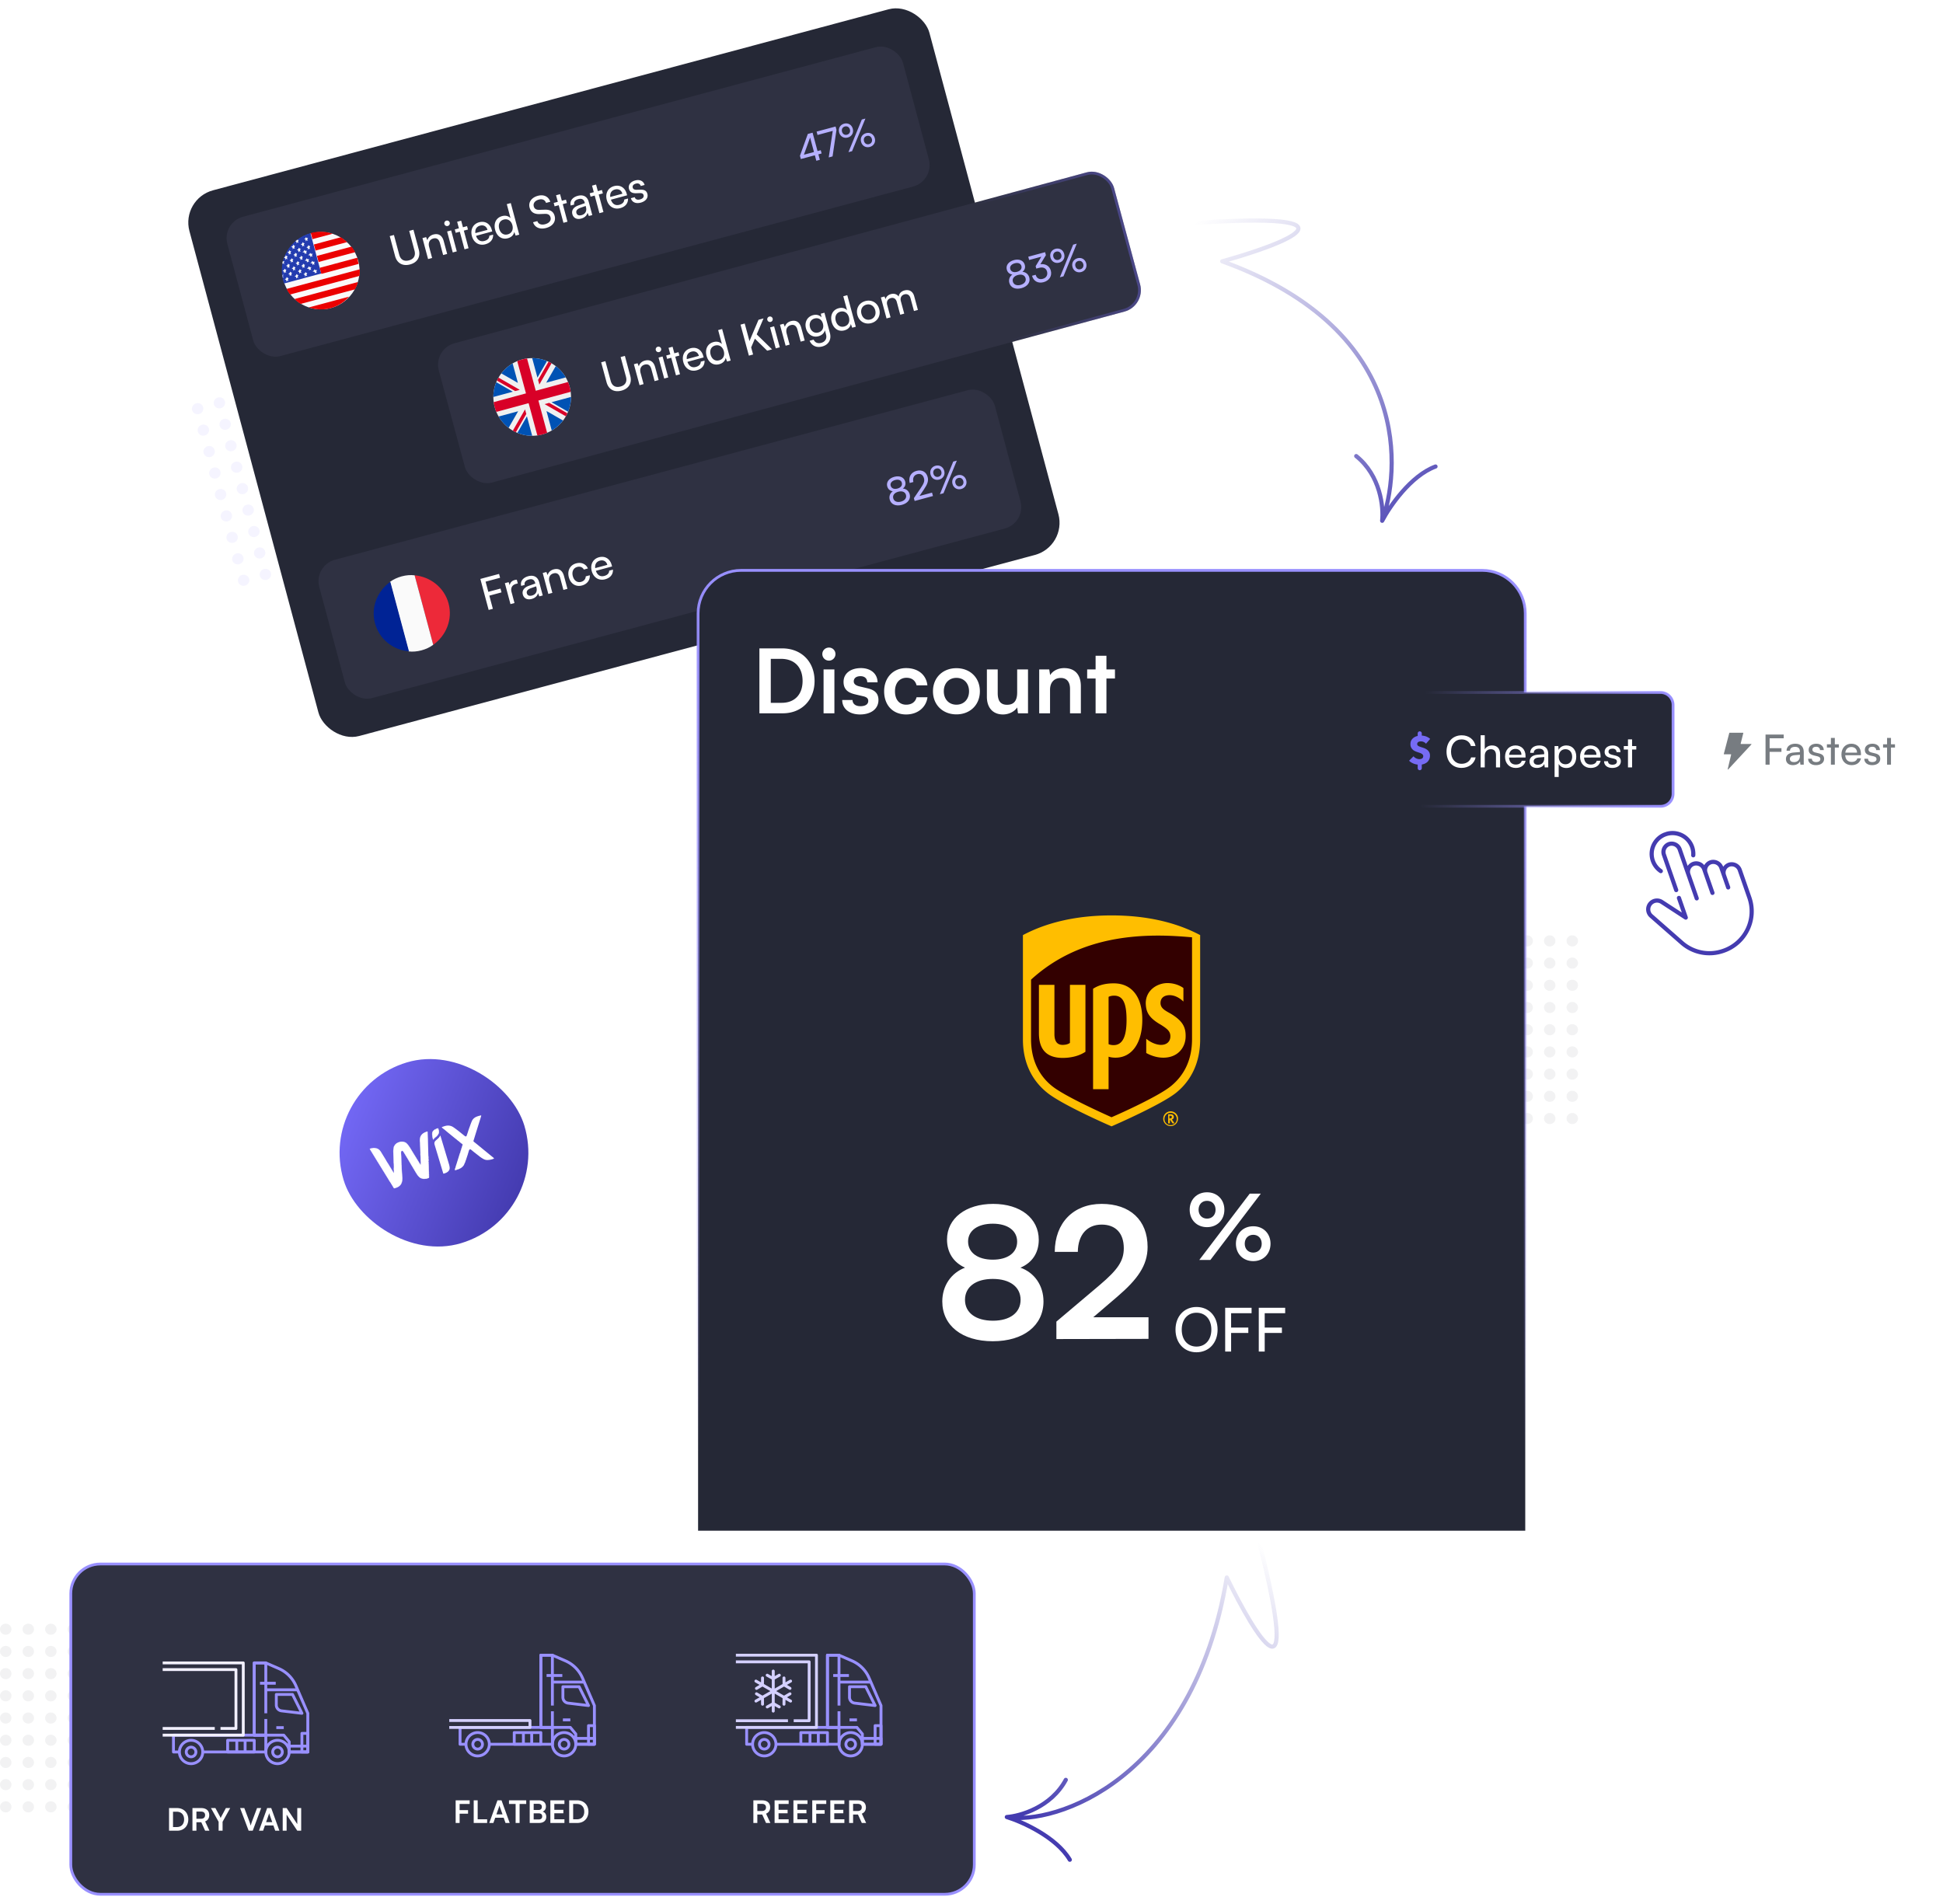 <svg width="700" height="686" fill="none" xmlns="http://www.w3.org/2000/svg">
  <g opacity=".1" fill="#9990FF">
    <path
      d="M69.205 147.778c.286 1.067 1.41 1.693 2.51 1.398 1.1-.294 1.761-1.398 1.475-2.466-.286-1.068-1.41-1.692-2.51-1.397-1.1.293-1.761 1.397-1.475 2.465ZM71.275 155.505c.287 1.068 1.41 1.694 2.51 1.399 1.101-.295 1.762-1.399 1.476-2.467-.286-1.067-1.41-1.692-2.51-1.397-1.101.294-1.761 1.398-1.476 2.465ZM73.346 163.233c.286 1.067 1.41 1.693 2.51 1.398 1.1-.295 1.761-1.399 1.475-2.466-.286-1.068-1.41-1.692-2.51-1.397-1.1.293-1.761 1.397-1.475 2.465ZM75.417 170.96c.286 1.068 1.41 1.694 2.51 1.399 1.1-.295 1.76-1.399 1.475-2.467-.286-1.067-1.41-1.692-2.51-1.397-1.101.293-1.761 1.398-1.475 2.465ZM77.487 178.687c.286 1.068 1.41 1.694 2.51 1.399 1.101-.295 1.761-1.399 1.475-2.466-.286-1.068-1.41-1.692-2.51-1.398-1.1.294-1.76 1.398-1.475 2.465ZM79.558 186.415c.286 1.067 1.41 1.693 2.51 1.399 1.1-.295 1.76-1.399 1.475-2.467-.286-1.067-1.41-1.692-2.51-1.397-1.101.293-1.761 1.397-1.475 2.465ZM81.628 194.142c.286 1.068 1.41 1.694 2.51 1.399 1.101-.295 1.761-1.399 1.475-2.467-.286-1.067-1.41-1.692-2.51-1.397-1.1.294-1.76 1.398-1.475 2.465ZM83.699 201.87c.286 1.067 1.41 1.693 2.51 1.398 1.1-.295 1.761-1.399 1.475-2.466-.286-1.068-1.41-1.692-2.51-1.397-1.1.293-1.761 1.397-1.475 2.465ZM85.77 209.597c.285 1.068 1.41 1.694 2.51 1.399 1.1-.295 1.76-1.399 1.474-2.467-.286-1.067-1.41-1.692-2.51-1.397-1.1.293-1.76 1.398-1.475 2.465ZM77.054 145.675c.286 1.067 1.41 1.693 2.51 1.398 1.1-.294 1.76-1.399 1.475-2.466-.286-1.068-1.41-1.692-2.51-1.397-1.1.293-1.761 1.397-1.475 2.465ZM79.124 153.402c.286 1.068 1.41 1.694 2.51 1.399 1.101-.295 1.761-1.399 1.475-2.467-.286-1.067-1.41-1.692-2.51-1.397-1.1.294-1.76 1.398-1.475 2.465ZM81.195 161.13c.286 1.067 1.41 1.693 2.51 1.398 1.1-.295 1.761-1.399 1.475-2.466-.286-1.068-1.41-1.692-2.51-1.397-1.1.293-1.761 1.397-1.475 2.465ZM83.265 168.857c.287 1.068 1.41 1.693 2.51 1.399 1.101-.295 1.762-1.399 1.476-2.467-.287-1.067-1.41-1.692-2.51-1.397-1.101.293-1.762 1.397-1.476 2.465ZM85.336 176.584c.286 1.068 1.41 1.694 2.51 1.399 1.1-.295 1.761-1.399 1.475-2.466-.286-1.068-1.41-1.693-2.51-1.398-1.1.294-1.761 1.398-1.475 2.465ZM87.406 184.312c.287 1.067 1.41 1.693 2.51 1.398 1.101-.294 1.762-1.398 1.476-2.466-.286-1.068-1.41-1.692-2.51-1.397-1.101.293-1.761 1.397-1.476 2.465ZM89.477 192.039c.286 1.068 1.41 1.694 2.51 1.399 1.1-.295 1.761-1.399 1.475-2.467-.286-1.067-1.41-1.692-2.51-1.397-1.1.294-1.761 1.398-1.475 2.465ZM91.548 199.767c.286 1.067 1.41 1.693 2.51 1.398 1.1-.295 1.76-1.399 1.475-2.466-.286-1.068-1.41-1.692-2.51-1.397-1.101.293-1.761 1.397-1.475 2.465ZM93.618 207.494c.286 1.068 1.41 1.693 2.51 1.399 1.101-.295 1.761-1.399 1.475-2.467-.286-1.067-1.41-1.692-2.51-1.397-1.1.293-1.76 1.397-1.475 2.465ZM84.903 143.572c.286 1.067 1.41 1.693 2.51 1.398 1.1-.295 1.76-1.399 1.475-2.466-.286-1.068-1.41-1.692-2.51-1.397-1.101.293-1.761 1.397-1.475 2.465ZM86.973 151.299c.286 1.068 1.41 1.694 2.51 1.399 1.101-.295 1.761-1.399 1.475-2.467-.286-1.067-1.41-1.692-2.51-1.397-1.1.293-1.76 1.398-1.475 2.465ZM89.044 159.026c.286 1.068 1.41 1.694 2.51 1.399 1.1-.295 1.76-1.399 1.475-2.466-.286-1.068-1.41-1.692-2.51-1.398-1.1.294-1.761 1.398-1.475 2.465ZM91.114 166.754c.286 1.067 1.41 1.693 2.51 1.399 1.101-.295 1.761-1.399 1.475-2.467-.286-1.067-1.41-1.692-2.51-1.397-1.1.293-1.76 1.397-1.475 2.465ZM93.185 174.481c.286 1.068 1.41 1.694 2.51 1.399 1.1-.295 1.761-1.399 1.475-2.467-.286-1.067-1.41-1.692-2.51-1.397-1.1.294-1.761 1.398-1.475 2.465ZM95.255 182.209c.286 1.067 1.41 1.693 2.51 1.398 1.101-.295 1.762-1.399 1.475-2.466-.285-1.068-1.41-1.692-2.51-1.397-1.1.293-1.76 1.397-1.475 2.465ZM97.326 189.936c.286 1.068 1.41 1.694 2.51 1.399 1.101-.295 1.761-1.399 1.475-2.467-.286-1.067-1.41-1.692-2.51-1.397-1.1.293-1.761 1.398-1.475 2.465ZM99.397 197.664c.285 1.067 1.409 1.693 2.51 1.398 1.1-.295 1.761-1.399 1.475-2.466-.286-1.068-1.41-1.692-2.51-1.398-1.101.294-1.762 1.398-1.475 2.466ZM101.467 205.391c.286 1.067 1.41 1.693 2.51 1.399 1.101-.295 1.761-1.399 1.475-2.467-.286-1.067-1.409-1.692-2.51-1.397-1.101.293-1.761 1.397-1.475 2.465ZM92.751 141.469c.286 1.067 1.41 1.693 2.51 1.398 1.101-.295 1.762-1.399 1.476-2.466-.286-1.068-1.41-1.692-2.51-1.397-1.101.293-1.762 1.397-1.476 2.465ZM94.822 149.196c.286 1.068 1.41 1.693 2.51 1.399 1.1-.295 1.761-1.399 1.475-2.467-.286-1.067-1.41-1.692-2.51-1.397-1.1.293-1.761 1.397-1.475 2.465ZM96.892 156.923c.287 1.068 1.41 1.694 2.51 1.399 1.101-.295 1.762-1.399 1.476-2.466-.286-1.068-1.41-1.693-2.51-1.398-1.101.294-1.761 1.398-1.475 2.465ZM98.963 164.651c.286 1.067 1.41 1.693 2.51 1.398 1.101-.294 1.761-1.398 1.475-2.466-.286-1.068-1.409-1.692-2.51-1.397-1.1.293-1.761 1.397-1.475 2.465ZM101.034 172.378c.286 1.068 1.41 1.694 2.51 1.399 1.1-.295 1.761-1.399 1.475-2.467-.286-1.067-1.41-1.692-2.51-1.397-1.101.294-1.761 1.398-1.475 2.465ZM103.104 180.106c.286 1.067 1.41 1.693 2.511 1.398 1.1-.295 1.76-1.399 1.474-2.466-.286-1.068-1.409-1.692-2.51-1.397-1.1.293-1.761 1.397-1.475 2.465ZM105.175 187.833c.286 1.068 1.41 1.694 2.51 1.399 1.101-.295 1.761-1.399 1.475-2.467-.286-1.067-1.41-1.692-2.51-1.397-1.101.293-1.761 1.397-1.475 2.465ZM107.245 195.56c.286 1.068 1.41 1.694 2.511 1.399 1.1-.295 1.76-1.399 1.474-2.466-.286-1.068-1.409-1.693-2.51-1.398-1.1.294-1.761 1.398-1.475 2.465ZM109.316 203.288c.286 1.067 1.41 1.693 2.51 1.398 1.101-.294 1.761-1.398 1.475-2.466-.286-1.068-1.41-1.692-2.51-1.397-1.101.293-1.761 1.397-1.475 2.465Z"/>
  </g>
  <g opacity=".1" fill="#777C81">
    <path
      d="M0 586.999C0 588.105.924 589 2.063 589c1.14 0 2.063-.895 2.063-2.001 0-1.105-.924-1.999-2.063-1.999-1.14-.001-2.063.894-2.063 1.999ZM0 594.999C0 596.105.924 597 2.063 597c1.14 0 2.063-.895 2.063-2.001 0-1.105-.924-1.999-2.063-1.999-1.14-.001-2.063.894-2.063 1.999ZM0 602.999C0 604.105.924 605 2.063 605c1.14 0 2.063-.895 2.063-2.001 0-1.105-.924-1.999-2.063-1.999-1.14-.001-2.063.894-2.063 1.999ZM0 610.999C0 612.105.924 613 2.063 613c1.14 0 2.063-.895 2.063-2.001 0-1.105-.924-1.999-2.063-1.999-1.14-.001-2.063.894-2.063 1.999ZM0 618.999C0 620.105.924 621 2.063 621c1.14 0 2.063-.895 2.063-2.001 0-1.105-.924-1.999-2.063-1.999-1.14-.001-2.063.894-2.063 1.999ZM0 626.999C0 628.105.924 629 2.063 629c1.14 0 2.063-.895 2.063-2.001 0-1.105-.924-1.999-2.063-1.999-1.14-.001-2.063.894-2.063 1.999ZM0 634.999C0 636.105.924 637 2.063 637c1.14 0 2.063-.895 2.063-2.001 0-1.105-.924-1.999-2.063-1.999-1.14-.001-2.063.894-2.063 1.999ZM0 642.999C0 644.105.924 645 2.063 645c1.14 0 2.063-.895 2.063-2.001 0-1.105-.924-1.999-2.063-1.999-1.14-.001-2.063.894-2.063 1.999ZM0 650.999C0 652.105.924 653 2.063 653c1.14 0 2.063-.895 2.063-2.001 0-1.105-.924-1.999-2.063-1.999-1.14-.001-2.063.894-2.063 1.999ZM8.126 586.999c0 1.106.923 2.001 2.063 2.001 1.139 0 2.062-.895 2.062-2.001 0-1.105-.923-1.999-2.062-1.999-1.14-.001-2.063.894-2.063 1.999ZM8.126 594.999c0 1.106.923 2.001 2.063 2.001 1.139 0 2.062-.895 2.062-2.001 0-1.105-.923-1.999-2.062-1.999-1.14-.001-2.063.894-2.063 1.999ZM8.126 602.999c0 1.106.923 2.001 2.063 2.001 1.139 0 2.062-.895 2.062-2.001 0-1.105-.923-1.999-2.062-1.999-1.14-.001-2.063.894-2.063 1.999ZM8.126 610.999c0 1.106.923 2.001 2.063 2.001 1.139 0 2.062-.895 2.062-2.001 0-1.105-.923-1.999-2.062-1.999-1.14-.001-2.063.894-2.063 1.999ZM8.126 618.999c0 1.106.923 2.001 2.063 2.001 1.139 0 2.062-.895 2.062-2.001 0-1.105-.923-1.999-2.062-1.999-1.14-.001-2.063.894-2.063 1.999ZM8.126 626.999c0 1.106.923 2.001 2.063 2.001 1.139 0 2.062-.895 2.062-2.001 0-1.105-.923-1.999-2.062-1.999-1.14-.001-2.063.894-2.063 1.999ZM8.126 634.999c0 1.106.923 2.001 2.063 2.001 1.139 0 2.062-.895 2.062-2.001 0-1.105-.923-1.999-2.062-1.999-1.14-.001-2.063.894-2.063 1.999ZM8.126 642.999c0 1.106.923 2.001 2.063 2.001 1.139 0 2.062-.895 2.062-2.001 0-1.105-.923-1.999-2.062-1.999-1.14-.001-2.063.894-2.063 1.999ZM8.126 650.999c0 1.106.923 2.001 2.063 2.001 1.139 0 2.062-.895 2.062-2.001 0-1.105-.923-1.999-2.062-1.999-1.14-.001-2.063.894-2.063 1.999ZM16.251 586.999c0 1.106.924 2.001 2.063 2.001 1.14 0 2.063-.895 2.063-2.001 0-1.105-.924-1.999-2.063-1.999-1.139-.001-2.063.894-2.063 1.999ZM16.251 594.999c0 1.106.924 2.001 2.063 2.001 1.14 0 2.063-.895 2.063-2.001 0-1.105-.924-1.999-2.063-1.999-1.139-.001-2.063.894-2.063 1.999ZM16.251 602.999c0 1.106.924 2.001 2.063 2.001 1.14 0 2.063-.895 2.063-2.001 0-1.105-.924-1.999-2.063-1.999-1.139-.001-2.063.894-2.063 1.999ZM16.251 610.999c0 1.106.924 2.001 2.063 2.001 1.14 0 2.063-.895 2.063-2.001 0-1.105-.924-1.999-2.063-1.999-1.139-.001-2.063.894-2.063 1.999ZM16.251 618.999c0 1.106.924 2.001 2.063 2.001 1.14 0 2.063-.895 2.063-2.001 0-1.105-.924-1.999-2.063-1.999-1.139-.001-2.063.894-2.063 1.999ZM16.251 626.999c0 1.106.924 2.001 2.063 2.001 1.14 0 2.063-.895 2.063-2.001 0-1.105-.924-1.999-2.063-1.999-1.139-.001-2.063.894-2.063 1.999ZM16.251 634.999c0 1.106.924 2.001 2.063 2.001 1.14 0 2.063-.895 2.063-2.001 0-1.105-.924-1.999-2.063-1.999-1.139-.001-2.063.894-2.063 1.999ZM16.251 642.999c0 1.106.924 2.001 2.063 2.001 1.14 0 2.063-.895 2.063-2.001 0-1.105-.924-1.999-2.063-1.999-1.139-.001-2.063.894-2.063 1.999ZM16.251 650.999c0 1.106.924 2.001 2.063 2.001 1.14 0 2.063-.895 2.063-2.001 0-1.105-.924-1.999-2.063-1.999-1.139-.001-2.063.894-2.063 1.999ZM24.377 586.999c0 1.106.924 2.001 2.063 2.001 1.14 0 2.063-.895 2.063-2.001 0-1.105-.924-1.999-2.063-1.999-1.14-.001-2.063.894-2.063 1.999ZM24.377 594.999c0 1.106.924 2.001 2.063 2.001 1.14 0 2.063-.895 2.063-2.001 0-1.105-.924-1.999-2.063-1.999-1.14-.001-2.063.894-2.063 1.999ZM24.377 602.999c0 1.106.924 2.001 2.063 2.001 1.14 0 2.063-.895 2.063-2.001 0-1.105-.924-1.999-2.063-1.999-1.14-.001-2.063.894-2.063 1.999ZM24.377 610.999c0 1.106.924 2.001 2.063 2.001 1.14 0 2.063-.895 2.063-2.001 0-1.105-.924-1.999-2.063-1.999-1.14-.001-2.063.894-2.063 1.999ZM24.377 618.999c0 1.106.924 2.001 2.063 2.001 1.14 0 2.063-.895 2.063-2.001 0-1.105-.924-1.999-2.063-1.999-1.14-.001-2.063.894-2.063 1.999ZM24.377 626.999c0 1.106.924 2.001 2.063 2.001 1.14 0 2.063-.895 2.063-2.001 0-1.105-.924-1.999-2.063-1.999-1.14-.001-2.063.894-2.063 1.999ZM24.377 634.999c0 1.106.924 2.001 2.063 2.001 1.14 0 2.063-.895 2.063-2.001 0-1.105-.924-1.999-2.063-1.999-1.14-.001-2.063.894-2.063 1.999ZM24.377 642.999c0 1.106.924 2.001 2.063 2.001 1.14 0 2.063-.895 2.063-2.001 0-1.105-.924-1.999-2.063-1.999-1.14-.001-2.063.894-2.063 1.999ZM24.377 650.999c0 1.106.924 2.001 2.063 2.001 1.14 0 2.063-.895 2.063-2.001 0-1.105-.924-1.999-2.063-1.999-1.14-.001-2.063.894-2.063 1.999Z"/>
  </g>
  <g opacity=".1" fill="#777C81">
    <path
      d="M540 338.999c0 1.105.924 2.001 2.063 2.001 1.139 0 2.063-.896 2.063-2.001s-.924-1.999-2.063-1.999c-1.139-.001-2.063.894-2.063 1.999ZM540 346.999c0 1.105.924 2.001 2.063 2.001 1.139 0 2.063-.896 2.063-2.001s-.924-1.999-2.063-1.999c-1.139-.001-2.063.894-2.063 1.999ZM540 354.999c0 1.105.924 2.001 2.063 2.001 1.139 0 2.063-.896 2.063-2.001s-.924-1.999-2.063-1.999c-1.139-.001-2.063.894-2.063 1.999ZM540 362.999c0 1.105.924 2.001 2.063 2.001 1.139 0 2.063-.896 2.063-2.001s-.924-1.999-2.063-1.999c-1.139-.001-2.063.894-2.063 1.999ZM540 370.999c0 1.105.924 2.001 2.063 2.001 1.139 0 2.063-.896 2.063-2.001s-.924-1.999-2.063-1.999c-1.139-.001-2.063.894-2.063 1.999ZM540 378.999c0 1.105.924 2.001 2.063 2.001 1.139 0 2.063-.896 2.063-2.001s-.924-1.999-2.063-1.999c-1.139-.001-2.063.894-2.063 1.999ZM540 386.999c0 1.105.924 2.001 2.063 2.001 1.139 0 2.063-.896 2.063-2.001s-.924-1.999-2.063-1.999c-1.139-.001-2.063.894-2.063 1.999ZM540 394.999c0 1.105.924 2.001 2.063 2.001 1.139 0 2.063-.896 2.063-2.001s-.924-1.999-2.063-1.999c-1.139-.001-2.063.894-2.063 1.999ZM540 402.999c0 1.105.924 2.001 2.063 2.001 1.139 0 2.063-.896 2.063-2.001s-.924-1.999-2.063-1.999c-1.139-.001-2.063.894-2.063 1.999ZM548.126 338.999c0 1.105.923 2.001 2.063 2.001 1.139 0 2.062-.896 2.062-2.001s-.923-1.999-2.062-1.999c-1.14-.001-2.063.894-2.063 1.999ZM548.126 346.999c0 1.105.923 2.001 2.063 2.001 1.139 0 2.062-.896 2.062-2.001s-.923-1.999-2.062-1.999c-1.14-.001-2.063.894-2.063 1.999ZM548.126 354.999c0 1.105.923 2.001 2.063 2.001 1.139 0 2.062-.896 2.062-2.001s-.923-1.999-2.062-1.999c-1.14-.001-2.063.894-2.063 1.999ZM548.126 362.999c0 1.105.923 2.001 2.063 2.001 1.139 0 2.062-.896 2.062-2.001s-.923-1.999-2.062-1.999c-1.14-.001-2.063.894-2.063 1.999ZM548.126 370.999c0 1.105.923 2.001 2.063 2.001 1.139 0 2.062-.896 2.062-2.001s-.923-1.999-2.062-1.999c-1.14-.001-2.063.894-2.063 1.999ZM548.126 378.999c0 1.105.923 2.001 2.063 2.001 1.139 0 2.062-.896 2.062-2.001s-.923-1.999-2.062-1.999c-1.14-.001-2.063.894-2.063 1.999ZM548.126 386.999c0 1.105.923 2.001 2.063 2.001 1.139 0 2.062-.896 2.062-2.001s-.923-1.999-2.062-1.999c-1.14-.001-2.063.894-2.063 1.999ZM548.126 394.999c0 1.105.923 2.001 2.063 2.001 1.139 0 2.062-.896 2.062-2.001s-.923-1.999-2.062-1.999c-1.14-.001-2.063.894-2.063 1.999ZM548.126 402.999c0 1.105.923 2.001 2.063 2.001 1.139 0 2.062-.896 2.062-2.001s-.923-1.999-2.062-1.999c-1.14-.001-2.063.894-2.063 1.999ZM556.251 338.999c0 1.105.924 2.001 2.063 2.001 1.14 0 2.063-.896 2.063-2.001s-.923-1.999-2.063-1.999c-1.139-.001-2.063.894-2.063 1.999ZM556.251 346.999c0 1.105.924 2.001 2.063 2.001 1.14 0 2.063-.896 2.063-2.001s-.923-1.999-2.063-1.999c-1.139-.001-2.063.894-2.063 1.999ZM556.251 354.999c0 1.105.924 2.001 2.063 2.001 1.14 0 2.063-.896 2.063-2.001s-.923-1.999-2.063-1.999c-1.139-.001-2.063.894-2.063 1.999ZM556.251 362.999c0 1.105.924 2.001 2.063 2.001 1.14 0 2.063-.896 2.063-2.001s-.923-1.999-2.063-1.999c-1.139-.001-2.063.894-2.063 1.999ZM556.251 370.999c0 1.105.924 2.001 2.063 2.001 1.14 0 2.063-.896 2.063-2.001s-.923-1.999-2.063-1.999c-1.139-.001-2.063.894-2.063 1.999ZM556.251 378.999c0 1.105.924 2.001 2.063 2.001 1.14 0 2.063-.896 2.063-2.001s-.923-1.999-2.063-1.999c-1.139-.001-2.063.894-2.063 1.999ZM556.251 386.999c0 1.105.924 2.001 2.063 2.001 1.14 0 2.063-.896 2.063-2.001s-.923-1.999-2.063-1.999c-1.139-.001-2.063.894-2.063 1.999ZM556.251 394.999c0 1.105.924 2.001 2.063 2.001 1.14 0 2.063-.896 2.063-2.001s-.923-1.999-2.063-1.999c-1.139-.001-2.063.894-2.063 1.999ZM556.251 402.999c0 1.105.924 2.001 2.063 2.001 1.14 0 2.063-.896 2.063-2.001s-.923-1.999-2.063-1.999c-1.139-.001-2.063.894-2.063 1.999ZM564.377 338.999c0 1.105.924 2.001 2.063 2.001 1.139 0 2.063-.896 2.063-2.001S567.579 337 566.44 337c-1.139-.001-2.063.894-2.063 1.999ZM564.377 346.999c0 1.105.924 2.001 2.063 2.001 1.139 0 2.063-.896 2.063-2.001S567.579 345 566.44 345c-1.139-.001-2.063.894-2.063 1.999ZM564.377 354.999c0 1.105.924 2.001 2.063 2.001 1.139 0 2.063-.896 2.063-2.001S567.579 353 566.44 353c-1.139-.001-2.063.894-2.063 1.999ZM564.377 362.999c0 1.105.924 2.001 2.063 2.001 1.139 0 2.063-.896 2.063-2.001S567.579 361 566.44 361c-1.139-.001-2.063.894-2.063 1.999ZM564.377 370.999c0 1.105.924 2.001 2.063 2.001 1.139 0 2.063-.896 2.063-2.001S567.579 369 566.44 369c-1.139-.001-2.063.894-2.063 1.999ZM564.377 378.999c0 1.105.924 2.001 2.063 2.001 1.139 0 2.063-.896 2.063-2.001S567.579 377 566.44 377c-1.139-.001-2.063.894-2.063 1.999ZM564.377 386.999c0 1.105.924 2.001 2.063 2.001 1.139 0 2.063-.896 2.063-2.001S567.579 385 566.44 385c-1.139-.001-2.063.894-2.063 1.999ZM564.377 394.999c0 1.105.924 2.001 2.063 2.001 1.139 0 2.063-.896 2.063-2.001S567.579 393 566.44 393c-1.139-.001-2.063.894-2.063 1.999ZM564.377 402.999c0 1.105.924 2.001 2.063 2.001 1.139 0 2.063-.896 2.063-2.001S567.579 401 566.44 401c-1.139-.001-2.063.894-2.063 1.999Z"/>
  </g>
  <g clip-path="url(#a)">
    <rect x="65.141" y="71.672" width="276" height="203.543" rx="12" transform="rotate(-15 65.14 71.672)"
          fill="#252836"/>
    <g clip-path="url(#b)">
      <rect x="79.838" y="80.157" width="252" height="51.974" rx="8" transform="rotate(-15 79.838 80.157)"
            fill="#2F3142"/>
      <path
        d="M129.058 93.945c1.985 7.408-2.434 15.059-9.84 17.044-7.406 1.984-15.059-2.433-17.044-9.84-1.984-7.407 2.434-15.06 9.84-17.044 7.37-2.121 15.06 2.434 17.044 9.84Z"
        fill="#FAFAFA"/>
      <path d="M111.977 83.969c-7.543 2.021-11.962 9.674-9.977 17.08l.294 1.097 13.442-3.602-3.896-14.539.137-.036Z"
            fill="#233CAF"/>
      <path
        d="m109.754 91.032.01.586.338-.385.486.164-.285-.512.301-.521-.585.01-.385-.339-.164.485-.511.285.795.227Zm-.333-3.438-.384-.338-.165.485-.512.284.522.301.01.585.338-.385.485.165-.284-.512.301-.522-.311-.063Zm-5.747 12.565-.385-.338-.164.485-.513.284.522.302.01.585.339-.384.485.163-.285-.511.301-.522-.31-.064Zm-1.803-.693.301-.521-.411.11c.073.274.009.585.082.859l.312.064-.284-.512Zm8.692-5.416.01.585.338-.385.485.165-.285-.512.302-.522-.586.01-.384-.338-.164.484-.512.285.796.228Zm-8.075 1.135-.284-.512.301-.522-.586.01-.037-.137c-.063.311-.127.622-.153 1.07l.237-.21.522.3Zm.377 1.957-.385-.338-.163.485-.513.284.522.301.01.586.338-.385.485.164-.285-.512.302-.522-.311-.063Zm8.47-.211.01.585.338-.385.485.164-.285-.511.302-.522-.586.009-.385-.337-.163.484-.512.285.796.228Zm-1.057-11.625-.164.484-.512.285.522.301.01.586.338-.385.485.164-.285-.511.302-.522-.586.009-.11-.41Zm-3.456 1.366-.138.037c-.136.037-.136.037-.236.211l.347.2.01.586.338-.384.485.163-.284-.511.301-.522-.586.01-.21-.237c.21.237.073.274-.027.447Zm6.563 11.326.01.586.338-.385.485.164-.284-.512.301-.522-.586.01-.384-.338-.164.486-.512.283.796.228Zm-.808-3.018.009.586.338-.385.485.165-.284-.513.302-.521-.587.01-.384-.339-.164.485-.512.285.797.227Zm-1.105-6.319-.385-.338-.164.485-.513.284.522.302.01.585.338-.385.485.164-.284-.511.301-.522-.31-.064Zm.333 3.44.009.585.338-.385.486.164-.284-.512.301-.522-.586.01-.384-.337-.165.484-.512.285.797.227Zm-8.47.21-.384-.337-.165.485-.512.284.522.301.01.585.338-.385.485.165-.284-.512.301-.522-.311-.063Zm5.009 4.98-.384-.338-.165.485-.511.284.522.301.01.585.337-.385.485.165-.284-.512.301-.522-.311-.063Zm-.772-2.88-.384-.339-.164.485-.512.284.522.302.01.585.337-.385.485.164-.284-.511.302-.522-.312-.064Zm1.242-1.95-.385-.338-.164.485-.512.284.522.301.01.585.338-.385.485.165-.284-.512.301-.522-.311-.063Zm-3.899 5.749-.384-.339-.164.486-.512.283.522.302.009.585.338-.385.485.165-.284-.512.301-.522-.311-.063Zm4.671-2.869-.385-.338-.164.485-.512.284.522.301.01.586.338-.385.485.164-.285-.512.302-.522-.311-.063Zm.809 3.017-.385-.338-.165.486-.512.283.522.302.01.585.339-.384.485.163-.285-.511.301-.522-.31-.064Zm-2.352-8.778-.385-.338-.165.485-.512.284.522.302.01.585.338-.385.486.164-.285-.511.301-.522-.31-.064Zm-3.429.919-.385-.338-.165.485-.512.284.522.301.01.586.338-.385.486.164-.285-.512.301-.522-.31-.063Zm-.471 4.83-.384-.338-.164.485-.512.284.522.301.009.586.338-.385.485.164-.284-.512.302-.522-.312-.063Zm1.242-1.95-.385-.338-.164.486-.512.284.522.3.01.586.338-.385.485.164-.284-.511.301-.522-.311-.064Zm.772 2.88-.385-.337-.164.485-.512.284.522.301.01.585.338-.385.485.165-.285-.512.302-.522-.311-.063Zm-.165-7.746-.384-.339-.165.486-.511.284.521.3.011.586.337-.385.485.165-.284-.512.301-.522-.311-.063Zm.772 2.88-.384-.338-.165.485-.512.284.522.301.01.585.337-.384.486.164-.284-.512.301-.522-.311-.063Zm.75 7.737-.301.522.284.512-.485-.165-.338.385-.01-.585-.521-.301.511-.284.165-.485.384.338.311.063Z"
        fill="#FAFAFA"/>
      <path
        d="m108.377 109.483 19.476-5.218c.503-.87.868-1.702 1.059-2.636l-22.769 6.101c.632.713 1.365 1.252 2.234 1.753Zm10.704 1.543a13.447 13.447 0 0 0 6.681-4.143l-14.539 3.896c2.562.784 5.251.945 7.858.247Zm9.546-18.14-13.442 3.601.588 2.194 13.442-3.602-.294-1.097c.027-.448-.047-.722-.294-1.097Zm-24.096 13.218 24.963-6.689c.091-.759.181-1.519.098-2.378l-26.335 7.056c.358.786.816 1.399 1.274 2.011Zm9.137-15.826 11.385-3.05c-.769-.677-1.502-1.215-2.234-1.753l-9.739 2.609.588 2.194Zm1.103 4.115 13.167-3.528c-.321-.65-.815-1.4-1.274-2.011l-12.481 3.344.588 2.195Zm-2.205-8.23 7.269-1.947a13.448 13.448 0 0 0-7.857-.247l.588 2.195Z"
        fill="#EB0000"/>
      <path
        d="m142.34 92.268-1.929-7.202 1.514-.406 1.905 7.11c.481 1.792 1.735 2.516 3.512 2.04 1.762-.472 2.466-1.738 1.99-3.515l-1.905-7.11 1.53-.41 1.93 7.203c.687 2.565-.524 4.596-3.152 5.3-2.642.708-4.703-.43-5.395-3.01Zm13.335.684-1.453.39-2.025-7.558 1.314-.352.465 1.117c.247-.993 1.069-1.76 2.135-2.046 1.994-.534 3.233.443 3.75 2.374l1.239 4.621-1.453.39-1.151-4.297c-.41-1.53-1.287-1.957-2.4-1.66-1.36.365-1.887 1.55-1.494 3.018l1.073 4.003Zm5.642-11.533a.997.997 0 0 1-1.215-.702.987.987 0 0 1 .702-1.215.987.987 0 0 1 1.215.702.998.998 0 0 1-.702 1.215Zm1.795 9.54-2.025-7.557 1.452-.39 2.025 7.558-1.452.39Zm5.694-1.526-1.452.39-1.698-6.337-1.484.398-.327-1.221 1.484-.398-.634-2.364 1.453-.39.633 2.365 1.484-.398.327 1.221-1.484.398 1.698 6.336Zm6.023-1.415c-2.226.597-4.186-.6-4.816-2.95-.633-2.364.427-4.404 2.621-4.992 2.149-.576 3.953.531 4.553 2.772l.145.54-5.838 1.582c.535 1.563 1.605 2.22 3.043 1.835 1.128-.303 1.746-.965 1.761-1.897l1.36-.364c.064 1.722-.959 2.973-2.829 3.474Zm-1.867-6.721c-1.268.34-1.868 1.312-1.698 2.69l4.358-1.167c-.335-1.252-1.378-1.867-2.66-1.523Zm10.011 4.54c-2.194.587-3.962-.695-4.579-2.998-.621-2.318.268-4.378 2.509-4.979 1.159-.31 2.269-.061 3.027.73l-1.35-5.039 1.438-.385 3.048 11.375-1.299.348-.492-1.343c-.217 1.168-1.096 1.967-2.302 2.29Zm-.058-1.393c1.484-.398 2.102-1.74 1.679-3.316-.414-1.545-1.624-2.414-3.108-2.016-1.483.397-2.051 1.742-1.636 3.288.418 1.56 1.581 2.441 3.065 2.044Zm7.884-9.65c-.513-1.916.684-3.628 2.987-4.245 2.133-.572 3.827.25 4.468 2.148l-1.53.41c-.375-1.092-1.337-1.53-2.589-1.194-1.406.377-2.128 1.332-1.834 2.43.24.896.895 1.3 2.013 1.266l1.955-.06c1.935-.072 3.127.669 3.55 2.245.538 2.01-.679 3.71-3.059 4.348-2.272.609-4.105-.175-4.712-2.067l1.546-.414c.316 1.058 1.395 1.498 2.801 1.121 1.484-.397 2.241-1.346 1.942-2.458-.236-.881-.864-1.31-1.997-1.27l-1.95.075c-1.936.071-3.16-.727-3.591-2.335Zm13.641 5.091-1.453.39-1.698-6.337-1.483.398-.328-1.221 1.484-.398-.633-2.364 1.452-.39.634 2.365 1.484-.398.327 1.221-1.484.398 1.698 6.336Zm4.956-1.129c-1.622.435-2.825-.22-3.193-1.596-.373-1.39.431-2.534 2.171-3.149l2.33-.823-.058-.216c-.34-1.268-1.217-1.513-2.237-1.24-1.221.328-1.772 1.055-1.527 1.967l-1.267.34c-.423-1.577.598-2.96 2.545-3.482 1.87-.501 3.403.148 3.949 2.188l1.271 4.745-1.236.331-.482-1.18c-.154.97-1.045 1.788-2.266 2.115Zm.115-1.24c1.376-.369 1.97-1.489 1.589-2.91l-.107-.402-1.891.672c-1.249.467-1.642 1.103-1.444 1.844.216.804.911 1.049 1.853.796Zm7.893-1.104-1.452.389-1.698-6.337-1.484.398-.327-1.221 1.484-.398-.634-2.364 1.453-.39.633 2.365 1.484-.397.327 1.22-1.483.398 1.697 6.337Zm6.023-1.415c-2.225.596-4.186-.601-4.816-2.95-.633-2.365.427-4.405 2.622-4.993 2.148-.576 3.952.531 4.552 2.772l.145.541-5.838 1.58c.535 1.564 1.606 2.22 3.043 1.836 1.128-.302 1.746-.965 1.761-1.897l1.36-.364c.064 1.722-.959 2.974-2.829 3.475Zm-1.867-6.722c-1.268.34-1.868 1.312-1.698 2.69l4.359-1.167c-.336-1.252-1.379-1.867-2.661-1.523Zm5.727 3.136 1.39-.372c.208.773.919 1.079 1.877.822 1.02-.273 1.496-.848 1.309-1.543-.136-.51-.466-.753-1.308-.743l-1.412.047c-1.432.036-2.244-.459-2.542-1.572-.372-1.39.566-2.586 2.235-3.034 1.654-.443 2.984.195 3.4 1.624l-1.391.373c-.234-.75-.872-1.092-1.753-.856-.912.245-1.314.783-1.128 1.478.137.51.599.751 1.39.738l1.417-.032c1.365-.034 2.156.383 2.458 1.511.386 1.438-.606 2.68-2.399 3.161-1.778.476-3.158-.164-3.543-1.602Z"
        fill="#fff"/>
      <path
        d="m296 55.293-1.163.312.529 1.974-1.271.34-.529-1.974-5.058 1.355-.315-1.176 2.836-7.862 1.717-.46 1.776 6.626 1.163-.312.315 1.177Zm-6.374.447 3.624-.971-1.398-5.22-2.226 6.19Zm4.575-8.328 6.829-1.83.326 1.217-1.412 9.553-1.379.37 1.452-9.564-5.49 1.471-.326-1.217Zm13.04-1.016c.388 1.447-.361 2.764-1.808 3.151-1.433.385-2.74-.381-3.127-1.828-.392-1.46.357-2.777 1.79-3.162 1.447-.387 2.754.379 3.145 1.84Zm4.537-3.68L306.97 54.47l-1.298.348 4.808-11.753 1.298-.348Zm-5.578 3.96c-.235-.88-.98-1.333-1.832-1.104-.838.224-1.257.989-1.021 1.868.232.865.976 1.318 1.815 1.093.838-.224 1.27-.992 1.038-1.858Zm8.967 3.119c.388 1.447-.374 2.767-1.808 3.151-1.433.384-2.754-.378-3.141-1.825-.392-1.46.374-2.767 1.808-3.151 1.433-.384 2.75.364 3.141 1.825Zm-1.055.282c-.235-.879-.966-1.335-1.818-1.107-.839.225-1.257.99-1.021 1.868.231.866.976 1.318 1.814 1.094.839-.225 1.257-.99 1.025-1.855Z"
        fill="#B6B0FF"/>
    </g>
    <g clip-path="url(#c)">
      <rect x="112.953" y="203.745" width="252" height="51.595" rx="8" transform="rotate(-15 112.953 203.745)"
            fill="#2F3142"/>
      <path d="m149.365 207.28 6.71 25.042c4.611-3.257 7.082-9.113 5.53-14.903-1.547-5.789-6.616-9.628-12.24-10.139Z"
            fill="#ED2939"/>
      <path
        d="M149.366 207.28c-1.491-.179-3.042-.053-4.658.38-1.481.397-3.025 1.1-4.228 1.996l6.71 25.042c1.492.18 3.044.05 4.661-.383 1.615-.433 3.025-1.101 4.227-1.998l-6.709-25.038-.003.001Z"
        fill="#FAFAFA"/>
      <path d="m147.326 234.666-6.71-25.042c-4.611 3.254-7.082 9.113-5.531 14.901 1.552 5.79 6.484 9.662 12.241 10.141Z"
            fill="#002395"/>
      <path
        d="m180.679 213.432-4.389 1.176 1.271 4.745-1.514.406-2.994-11.174 6.738-1.806.373 1.391-5.224 1.4.982 3.663 4.389-1.176.368 1.375Zm5.511-4.558.356 1.33-.649.173c-1.375.369-2.002 1.431-1.612 2.884l1.072 4.003-1.453.389-2.021-7.542 1.36-.364.4 1.119c.098-.871.714-1.6 1.75-1.877a3.59 3.59 0 0 1 .797-.115Zm5.362 6.929c-1.623.434-2.825-.221-3.194-1.596-.372-1.391.431-2.534 2.171-3.149l2.331-.823-.058-.217c-.34-1.267-1.217-1.512-2.237-1.239-1.221.327-1.772 1.054-1.528 1.966l-1.267.34c-.422-1.577.599-2.96 2.546-3.482 1.87-.501 3.402.149 3.949 2.189l1.271 4.744-1.236.332-.482-1.18c-.154.969-1.045 1.788-2.266 2.115Zm.115-1.24c1.376-.369 1.97-1.489 1.589-2.911l-.108-.402-1.89.673c-1.25.467-1.643 1.102-1.444 1.844.215.804.91 1.048 1.853.796Zm7.334-.955-1.453.389-2.025-7.557 1.314-.352.465 1.118c.247-.994 1.069-1.761 2.135-2.047 1.994-.534 3.233.443 3.75 2.375l1.238 4.621-1.452.389-1.152-4.297c-.41-1.53-1.286-1.957-2.399-1.659-1.36.364-1.887 1.549-1.494 3.017l1.073 4.003Zm5.932-5.631c-.634-2.365.426-4.405 2.636-4.997 1.901-.509 3.52.217 4.234 1.831l-1.453.389c-.504-.892-1.413-1.195-2.387-.934-1.375.369-2.036 1.672-1.597 3.31.435 1.623 1.597 2.438 2.973 2.069 1.035-.277 1.663-1.025 1.685-1.992l1.453-.389c.145 1.717-.967 3.191-2.791 3.68-2.225.596-4.116-.587-4.753-2.967Zm13.071.738c-2.226.596-4.186-.601-4.816-2.95-.633-2.365.427-4.405 2.621-4.993 2.149-.575 3.953.531 4.553 2.772l.145.541-5.838 1.581c.535 1.563 1.605 2.22 3.043 1.835 1.128-.302 1.746-.965 1.761-1.896l1.36-.365c.064 1.722-.959 2.974-2.829 3.475Zm-1.867-6.722c-1.268.34-1.869 1.312-1.698 2.691l4.358-1.168c-.335-1.251-1.378-1.866-2.66-1.523Z"
        fill="#fff"/>
      <path
        d="M320.536 179.991c-.315-1.177.121-2.308 1.097-2.99-1.024-.146-1.731-.783-1.996-1.77-.409-1.528.624-2.921 2.571-3.443 1.92-.514 3.497.179 3.911 1.721.268 1.001-.04 1.909-.861 2.521 1.189.058 2.153.843 2.476 2.046.46 1.718-.665 3.251-2.829 3.831-2.177.584-3.905-.185-4.369-1.916Zm.34-5.005c.258.96 1.222 1.368 2.439 1.042 1.231-.329 1.838-1.145 1.585-2.091-.25-.933-1.18-1.322-2.411-.992-1.217.326-1.856 1.135-1.613 2.041Zm.933 4.562c.293 1.095 1.388 1.556 2.781 1.183 1.379-.37 2.097-1.316 1.803-2.411-.29-1.082-1.367-1.533-2.774-1.156-1.392.373-2.1 1.302-1.81 2.384Zm14.304-.833-6.595 1.782-.272-1.014 2.422-3.562c1.217-1.79 1.485-2.572 1.206-3.614-.329-1.23-1.228-1.772-2.405-1.457-1.203.323-1.752 1.412-1.406 2.812l-1.325.355c-.521-2.107.438-3.828 2.426-4.36 1.961-.526 3.537.327 4.041 2.207.373 1.393-.052 2.565-1.381 4.53l-1.557 2.301 4.517-1.21.329 1.23Zm4.065-9.075c.387 1.447-.361 2.764-1.808 3.152-1.434.384-2.74-.382-3.128-1.829-.392-1.461.357-2.777 1.791-3.161 1.447-.388 2.753.378 3.145 1.838Zm4.536-3.679-4.808 11.753-1.298.348 4.808-11.753 1.298-.348Zm-5.578 3.958c-.235-.879-.98-1.331-1.832-1.103-.838.224-1.256.989-1.021 1.868.232.865.977 1.318 1.815 1.093.838-.224 1.27-.992 1.038-1.858Zm8.967 3.12c.388 1.447-.374 2.767-1.808 3.151-1.433.384-2.753-.378-3.141-1.825-.391-1.461.374-2.767 1.808-3.151 1.433-.384 2.75.364 3.141 1.825Zm-1.054.282c-.236-.879-.967-1.335-1.819-1.107-.838.225-1.257.989-1.021 1.868.232.866.976 1.318 1.815 1.094.838-.225 1.256-.989 1.025-1.855Z"
        fill="#B6B0FF"/>
    </g>
  </g>
  <path d="M251.5 221c0-8.56 6.94-15.5 15.5-15.5h267c8.56 0 15.5 6.94 15.5 15.5v330.5h-298V221Z" fill="#252836"/>
  <path
    d="M282.008 257h-8.416v-23.392h8.192c6.912 0 11.68 4.768 11.68 11.744 0 6.88-4.672 11.648-11.456 11.648Zm-.608-19.616h-3.712v15.84h3.936c4.672 0 7.52-3.008 7.52-7.872 0-4.96-2.912-7.968-7.744-7.968Zm17.256.64c-1.344 0-2.4-1.056-2.4-2.368 0-1.312 1.056-2.336 2.4-2.336a2.328 2.328 0 0 1 2.336 2.336c0 1.312-1.056 2.368-2.336 2.368ZM296.704 257v-15.808h3.904V257h-3.904Zm6.721-4.8h3.712c.032 1.376 1.056 2.24 2.848 2.24 1.824 0 2.816-.736 2.816-1.888 0-.8-.416-1.376-1.824-1.696l-2.848-.672c-2.848-.64-4.224-1.984-4.224-4.512 0-3.104 2.624-4.96 6.272-4.96 3.552 0 5.952 2.048 5.984 5.12h-3.712c-.032-1.344-.928-2.208-2.432-2.208-1.536 0-2.432.704-2.432 1.888 0 .896.704 1.472 2.048 1.792l2.848.672c2.656.608 4 1.824 4 4.256 0 3.2-2.72 5.184-6.624 5.184-3.936 0-6.432-2.112-6.432-5.216Zm15.101-3.136c0-4.896 3.232-8.352 7.904-8.352 4.32 0 7.264 2.4 7.68 6.208h-3.904c-.448-1.792-1.76-2.72-3.616-2.72-2.496 0-4.16 1.888-4.16 4.864s1.536 4.832 4.032 4.832c1.952 0 3.328-.96 3.744-2.688h3.936c-.48 3.68-3.552 6.208-7.68 6.208-4.801 0-7.936-3.328-7.936-8.352Zm17.593 0c0-4.928 3.552-8.32 8.448-8.32 4.896 0 8.448 3.392 8.448 8.32 0 4.928-3.552 8.32-8.448 8.32-4.896 0-8.448-3.392-8.448-8.32Zm3.904 0c0 2.88 1.856 4.832 4.544 4.832 2.688 0 4.544-1.952 4.544-4.832s-1.856-4.832-4.544-4.832c-2.688 0-4.544 1.952-4.544 4.832Zm26.432-7.872h3.904V257h-3.616l-.288-2.112c-.96 1.504-3.008 2.528-5.12 2.528-3.648 0-5.792-2.464-5.792-6.336v-9.888h3.904v8.512c0 3.008 1.184 4.224 3.36 4.224 2.464 0 3.648-1.44 3.648-4.448v-8.288ZM378.295 257h-3.904v-15.808h3.616l.32 2.048c.992-1.6 2.912-2.528 5.056-2.528 3.968 0 6.016 2.464 6.016 6.56V257h-3.904v-8.8c0-2.656-1.312-3.936-3.328-3.936-2.4 0-3.872 1.664-3.872 4.224V257Zm20.316 0h-3.904v-12.544h-3.04v-3.264h3.04v-4.928h3.904v4.928h3.072v3.264h-3.072V257Z"
    fill="#fff"/>
  <g clip-path="url(#d)">
    <path
      d="M378.105 392.516c-5.41-4.434-8.248-10.73-8.248-18.357v-36.005c8.514-4.434 18.801-6.739 30.595-6.739 11.795 0 22.082 2.305 30.596 6.828v36.005c0 7.538-2.838 13.923-8.248 18.357-4.877 3.99-20.574 10.819-22.348 11.617-1.773-.798-17.47-7.627-22.347-11.706Z"
      fill="#300"/>
    <path
      d="M429.45 337.71c-3.902-.354-8.07-.62-12.238-.62-15.431 0-32.103 3.369-45.76 15.874v21.46c0 7.006 2.571 12.859 7.538 16.85 4.345 3.547 17.736 9.578 21.461 11.262 3.724-1.596 17.027-7.626 21.461-11.262 4.966-4.079 7.538-9.755 7.538-16.85V337.71Zm-55.161 34.497v-17.381h5.587v17.736c0 1.596.355 3.902 2.927 3.902 1.153 0 2.04-.266 2.66-.709v-20.929h5.587v24.121c-2.128 1.419-4.966 2.217-8.336 2.217-5.675-.088-8.425-3.015-8.425-8.957Zm25.097 20.22h-5.587v-36.182c2.04-1.33 4.435-1.951 7.45-1.951 6.651 0 10.287 5.055 10.287 13.125s-3.547 13.657-9.666 13.657c-1.153 0-1.951-.178-2.484-.355v11.706Zm0-16.229c.355.177 1.065.355 1.774.355 3.193 0 4.7-2.927 4.7-9.046 0-6.207-1.33-8.779-4.523-8.779-.709 0-1.507.177-1.951.443v17.027Zm13.391-14.721c0-4.523 3.814-7.095 7.45-7.272 3.015-.089 5.143 1.064 6.119 1.774v4.877c-1.153-1.153-3.015-2.306-4.966-2.306-1.597 0-3.193.71-3.282 2.661-.088 2.04 1.597 2.838 3.636 3.991 4.612 2.749 5.499 5.143 5.41 8.424-.089 3.548-2.572 7.45-8.07 7.45-2.217 0-4.346-.71-6.119-1.685v-5.144c1.419 1.242 3.547 2.217 5.321 2.217 2.039 0 3.37-1.153 3.37-3.104 0-1.773-1.064-2.66-3.459-4.168-4.523-2.572-5.321-4.789-5.41-7.715Zm-35.65 32.103c-5.675-4.612-8.602-11.174-8.602-19.067v-37.601c8.868-4.7 19.599-7.094 31.926-7.094 12.326 0 23.057 2.394 31.925 7.094v37.601c0 7.893-2.926 14.544-8.602 19.155-5.143 4.168-21.461 11.352-23.323 12.15-1.863-.798-18.18-7.982-23.324-12.238Zm43.721 7.892v3.282h.62v-1.331h.089c0 .089.887 1.331.887 1.331h.709s-.887-1.331-.975-1.419c.443-.089.709-.444.709-.887 0-.444-.266-.976-1.064-.976h-.975Zm.798.532c.532 0 .532.266.532.444 0 .266-.089.532-.798.532h-.089v-.976h.355Zm2.305 1.153a2.195 2.195 0 0 1-2.217 2.217 2.195 2.195 0 0 1-2.217-2.217c0-1.241.976-2.217 2.217-2.217 1.242 0 2.217.976 2.217 2.217Zm-2.217-2.749c-1.507 0-2.66 1.242-2.66 2.661 0 1.507 1.241 2.66 2.66 2.66 1.508 0 2.661-1.242 2.661-2.66.089-1.419-1.153-2.661-2.661-2.661Z"
      fill="#FFBE00"/>
  </g>
  <path
    d="M339.476 468.905c0-5.694 3.208-10.276 8.182-12.174-4.189-1.898-6.48-5.498-6.48-10.146 0-7.592 6.742-12.829 16.626-12.829 9.818 0 16.429 5.171 16.429 12.96 0 4.648-2.357 8.248-6.611 10.015 5.04 1.767 8.313 6.414 8.313 12.174 0 8.64-7.135 14.335-18.262 14.335-11.062 0-18.197-5.629-18.197-14.335Zm9.295-21.6c0 3.993 3.469 6.546 8.902 6.546 5.367 0 8.771-2.487 8.771-6.48 0-3.993-3.404-6.48-8.771-6.48-5.433 0-8.902 2.487-8.902 6.414Zm-1.113 21.011c0 4.648 3.862 7.528 10.08 7.528 6.087 0 9.949-2.88 9.949-7.528 0-4.647-3.862-7.527-10.014-7.527-6.153 0-10.015 2.88-10.015 7.527Zm66.111 14.073-33.186.066v-6.284l15.644-13.222c6.48-5.498 8.64-8.64 8.64-13.222 0-5.432-2.945-8.509-7.985-8.509-5.237 0-8.51 3.666-8.575 9.818h-8.313c.066-10.472 6.742-17.28 16.888-17.28 10.21 0 16.56 5.826 16.56 15.513 0 6.676-3.666 11.716-10.931 17.935l-8.64 7.396h19.898v7.789ZM441.104 435.856c0 3.699-2.618 6.284-6.251 6.284-3.633 0-6.251-2.585-6.251-6.284 0-3.665 2.618-6.283 6.251-6.283 3.633 0 6.251 2.618 6.251 6.283Zm13.124-5.792-18.164 23.891h-3.993l18.164-23.891h3.993Zm-16.299 5.792c0-1.898-1.243-3.207-3.076-3.207s-3.044 1.309-3.044 3.207c0 1.899 1.244 3.208 3.044 3.208 1.833 0 3.076-1.309 3.076-3.208Zm19.8 12.24c0 3.666-2.585 6.284-6.218 6.284-3.665 0-6.251-2.618-6.251-6.284 0-3.665 2.586-6.283 6.251-6.283 3.633 0 6.218 2.618 6.218 6.283Zm-3.174 0c0-1.898-1.244-3.207-3.044-3.207-1.833 0-3.076 1.309-3.076 3.207 0 1.899 1.243 3.208 3.076 3.208 1.8 0 3.044-1.309 3.044-3.208Zm-15.897 30.96c0 4.8-3.142 8.16-7.615 8.16-4.451 0-7.549-3.36-7.549-8.16 0-4.778 3.12-8.16 7.571-8.16 4.473 0 7.593 3.36 7.593 8.16Zm-2.248 0c0-3.665-2.138-6.087-5.345-6.087s-5.324 2.422-5.324 6.087c0 3.666 2.117 6.109 5.324 6.109s5.345-2.465 5.345-6.109Zm13.317 1.2h-6.196v6.699h-2.139V471.18h9.513v1.964h-7.374v5.171h6.196v1.941Zm12.102 0h-6.196v6.699h-2.138V471.18h9.512v1.964h-7.374v5.171h6.196v1.941Z"
    fill="#fff"/>
  <path d="M251.5 221c0-8.56 6.94-15.5 15.5-15.5h267c8.56 0 15.5 6.94 15.5 15.5v330.5h-298V221Z" stroke="url(#e)"/>
  <rect x="25.5" y="563.5" width="325.511" height="119" rx="10.663" fill="#2F3142"/>
  <g filter="url(#f)">
    <rect x="36.163" y="574.163" width="97.674" height="97.674" rx="7.814" fill="#2F3142" />
    <g clip-path="url(#g)">
      <mask id="h" style="mask-type:luminance" maskUnits="userSpaceOnUse" x="55" y="585" width="60" height="59">
        <path d="M114.306 585.197H55.702v58.604h58.604v-58.604Z" fill="#fff"/>
      </mask>
      <g mask="url(#h)">
        <path
          d="M68.838 633.162a4.728 4.728 0 0 1-4.722-4.722 4.735 4.735 0 0 1 4.722-4.723 4.735 4.735 0 0 1 4.723 4.723 4.735 4.735 0 0 1-4.723 4.722Zm0-8.424a3.694 3.694 0 0 0-3.691 3.691c0 2.032 1.65 3.702 3.691 3.702a3.694 3.694 0 0 0 3.692-3.691c0-2.032-1.66-3.702-3.692-3.702Z"
          fill="#9990FF"/>
        <path
          d="M68.84 630.687a2.253 2.253 0 0 1-2.248-2.248 2.253 2.253 0 0 1 2.248-2.248 2.253 2.253 0 0 1 2.248 2.248 2.253 2.253 0 0 1-2.248 2.248Zm0-3.475a1.221 1.221 0 0 0 0 2.444c.68 0 1.217-.547 1.217-1.217s-.547-1.227-1.217-1.227ZM99.977 630.687a2.253 2.253 0 0 1-2.248-2.248 2.253 2.253 0 0 1 2.248-2.248 2.254 2.254 0 0 1 2.248 2.248 2.254 2.254 0 0 1-2.248 2.248Zm0-3.475c-.67 0-1.217.546-1.217 1.217 0 .67.546 1.216 1.217 1.216.67 0 1.217-.546 1.217-1.216a1.22 1.22 0 0 0-1.217-1.217Z"
          fill="#9990FF"/>
        <path
          d="M99.979 633.162a4.728 4.728 0 0 1-4.723-4.722 4.735 4.735 0 0 1 4.723-4.723 4.729 4.729 0 0 1 4.723 4.723 4.736 4.736 0 0 1-4.723 4.722Zm0-8.424a3.694 3.694 0 0 0-3.692 3.691 3.701 3.701 0 0 0 3.692 3.692 3.7 3.7 0 0 0 3.691-3.692 3.7 3.7 0 0 0-3.691-3.691Z"
          fill="#9990FF"/>
        <path
          d="M110.888 628.955h-6.702a.51.51 0 0 1-.516-.516v-2.114a.51.51 0 0 1 .516-.515h6.702a.51.51 0 0 1 .516.515v2.114a.517.517 0 0 1-.516.516Zm-6.187-1.031h5.672v-1.083h-5.672v1.083Z"
          fill="#9990FF"/>
        <path
          d="M110.886 628.954h-2.114a.51.51 0 0 1-.516-.515v-6.703a.51.51 0 0 1 .516-.515h2.114a.51.51 0 0 1 .515.515v6.703a.517.517 0 0 1-.515.515Zm-1.599-1.031h1.083v-5.671h-1.083v5.671ZM95.76 628.954H73.042v-1.031h22.2v-5.032H63.01v5.032h1.619v1.031h-2.135a.51.51 0 0 1-.515-.515v-6.063a.51.51 0 0 1 .516-.516H95.77a.51.51 0 0 1 .515.516v6.063a.533.533 0 0 1-.526.515ZM108.774 615.013h-.062l-7.352-.876a2.65 2.65 0 0 1-2.33-2.629v-3.795a.51.51 0 0 1 .515-.516h5.847c.196 0 .371.114.464.289l3.382 6.775a.51.51 0 0 1-.041.526.507.507 0 0 1-.423.226Zm-8.713-6.774v3.269c0 .814.608 1.505 1.423 1.598l6.403.763-2.815-5.641h-5.011v.011ZM99.545 619.138h2.681v1.031h-2.68v-1.031ZM95.729 605.527h11.549v1.031h-11.55v-1.031Z"
          fill="#9990FF"/>
        <path
          d="M95.76 622.892h-4.156a.51.51 0 0 1-.516-.516V596.35a.51.51 0 0 1 .516-.516h4.155a.51.51 0 0 1 .516.516v18.148h-1.031v-17.633h-3.125v24.995h3.125v-5.3h1.03v5.806a.52.52 0 0 1-.515.526Z"
          fill="#9990FF"/>
        <path
          d="M110.886 628.955h-6.702a.51.51 0 0 1-.516-.516v-3.506l-1.691-2.041H91.604a.51.51 0 0 1-.516-.516V596.35a.51.51 0 0 1 .516-.516h4.155a.46.46 0 0 1 .207.041l4.65 2.011a12.364 12.364 0 0 1 6.465 6.476l4.29 9.94a.46.46 0 0 1 .041.206v13.942a.53.53 0 0 1-.526.505Zm-6.187-1.031h5.672v-13.312l-4.249-9.838a11.354 11.354 0 0 0-5.918-5.929l-4.548-1.98H92.12v24.995h10.106a.55.55 0 0 1 .402.186l1.959 2.372a.533.533 0 0 1 .113.33v3.176Z"
          fill="#9990FF"/>
        <path d="M93.666 603.155h5.672v1.032h-5.672v-1.032Z" fill="#9990FF"/>
        <path
          d="M87.645 622.892H58.608v-1.031H87.13v-24.996H58.608v-1.031h29.037a.51.51 0 0 1 .516.516v26.026a.517.517 0 0 1-.516.516Z"
          fill="#F2F0FF"/>
        <path
          d="M85.005 620.479h-5.568v-1.031h5.053v-20.18H58.608v-1.031h26.397a.51.51 0 0 1 .516.516v21.211a.51.51 0 0 1-.516.515ZM58.608 619.447h18.767v1.031H58.608v-1.031Z"
          fill="#F2F0FF"/>
        <path
          d="M91.604 628.955h-9.59a.51.51 0 0 1-.516-.515v-4.207a.51.51 0 0 1 .516-.516h9.59a.51.51 0 0 1 .515.516v4.207a.517.517 0 0 1-.515.515Zm-9.075-1.031h8.56v-3.176h-8.56v3.176Z"
          fill="#9990FF"/>
        <path d="M84.8 624.191h1.03v4.228H84.8v-4.228ZM87.791 624.191h1.031v4.227h-1.03v-4.227Z" fill="#9990FF"/>
      </g>
    </g>
    <path
      d="M63.84 656.802h-2.936v-8.16h2.858c2.41 0 4.074 1.664 4.074 4.097 0 2.4-1.63 4.063-3.996 4.063Zm-.212-6.842h-1.295v5.525h1.373c1.63 0 2.623-1.049 2.623-2.746 0-1.73-1.016-2.779-2.701-2.779Zm7.135 6.842h-1.428v-8.16h3.114c1.853 0 2.936.938 2.936 2.545 0 1.094-.514 1.876-1.474 2.267l1.552 3.348H73.9l-1.384-3.047h-1.753v3.047Zm0-6.887v2.579h1.686c.904 0 1.44-.48 1.44-1.307 0-.814-.536-1.272-1.44-1.272h-1.686Zm7.996 3.672-2.757-4.945H77.6l1.607 2.97c.123.223.201.402.29.602.1-.2.145-.334.29-.602l1.597-2.97h1.551l-2.746 4.945v3.215H78.76v-3.215Zm10.819 3.215-3.08-8.16h1.517l1.786 4.7c.179.491.335.971.514 1.63.2-.715.368-1.217.524-1.63l1.764-4.7h1.485l-3.036 8.16h-1.474Zm5.21 0h-1.484l2.947-8.16h1.462l2.947 8.16h-1.507l-.659-1.886h-3.047l-.659 1.886Zm2.01-5.726-.927 2.634h2.21l-.937-2.634c-.067-.212-.145-.458-.168-.625a5.67 5.67 0 0 1-.178.625Zm6.459 5.726h-1.406v-8.16h1.417l3.829 5.783v-5.783h1.407v8.16h-1.407l-3.84-5.782v5.782Z"
      fill="#fff"/>
  </g>
  <g clip-path="url(#i)">
    <mask id="j" style="mask-type:luminance" maskUnits="userSpaceOnUse" x="158" y="585" width="60" height="59">
      <path d="M217.554 585.199h-58.605v58.605h58.605v-58.605Z" fill="#fff"/>
    </mask>
    <g mask="url(#j)">
      <path
        d="M172.086 633.166a4.729 4.729 0 0 1-4.723-4.723 4.736 4.736 0 0 1 4.723-4.722 4.735 4.735 0 0 1 4.723 4.722 4.735 4.735 0 0 1-4.723 4.723Zm0-8.424a3.694 3.694 0 0 0-3.691 3.691c0 2.031 1.649 3.702 3.691 3.702a3.695 3.695 0 0 0 3.692-3.692c0-2.031-1.661-3.701-3.692-3.701Z"
        fill="#9990FF"/>
      <path
        d="M172.084 630.691a2.254 2.254 0 0 1-2.248-2.248 2.253 2.253 0 0 1 2.248-2.248 2.253 2.253 0 0 1 2.248 2.248 2.254 2.254 0 0 1-2.248 2.248Zm0-3.475c-.67 0-1.217.546-1.217 1.216a1.22 1.22 0 0 0 1.217 1.227c.681 0 1.217-.546 1.217-1.216 0-.671-.547-1.227-1.217-1.227ZM203.228 630.691a2.253 2.253 0 0 1-2.247-2.248 2.252 2.252 0 0 1 2.247-2.248 2.253 2.253 0 0 1 2.248 2.248 2.253 2.253 0 0 1-2.248 2.248Zm0-3.475c-.67 0-1.216.546-1.216 1.216 0 .671.546 1.217 1.216 1.217.671 0 1.217-.546 1.217-1.217 0-.67-.546-1.216-1.217-1.216Z"
        fill="#9990FF"/>
      <path
        d="M203.227 633.166a4.729 4.729 0 0 1-4.723-4.723 4.735 4.735 0 0 1 4.723-4.722 4.728 4.728 0 0 1 4.722 4.722 4.735 4.735 0 0 1-4.722 4.723Zm0-8.424a3.694 3.694 0 0 0-3.692 3.691 3.702 3.702 0 0 0 3.692 3.692 3.701 3.701 0 0 0 3.691-3.692 3.7 3.7 0 0 0-3.691-3.691Z"
        fill="#9990FF"/>
      <path
        d="M214.136 628.958h-6.702a.51.51 0 0 1-.516-.515v-2.114a.51.51 0 0 1 .516-.516h6.702a.51.51 0 0 1 .516.516v2.114a.517.517 0 0 1-.516.515Zm-6.187-1.031h5.672v-1.082h-5.672v1.082Z"
        fill="#9990FF"/>
      <path
        d="M214.134 628.959h-2.114a.51.51 0 0 1-.516-.515v-6.703a.51.51 0 0 1 .516-.515h2.114a.51.51 0 0 1 .515.515v6.703a.517.517 0 0 1-.515.515Zm-1.599-1.031h1.083v-5.671h-1.083v5.671ZM199.007 628.959h-22.716v-1.032h22.201v-5.032h-32.234v5.032h1.619v1.032h-2.135a.51.51 0 0 1-.515-.516v-6.063a.51.51 0 0 1 .515-.516h33.275a.51.51 0 0 1 .516.516v6.063a.533.533 0 0 1-.526.516ZM212.022 615.017h-.062l-7.352-.876a2.652 2.652 0 0 1-2.331-2.63v-3.794a.51.51 0 0 1 .516-.516h5.847c.196 0 .371.113.464.289l3.382 6.774a.512.512 0 0 1-.041.526.505.505 0 0 1-.423.227Zm-8.713-6.774v3.268c0 .815.608 1.506 1.423 1.599l6.403.763-2.815-5.641h-5.011v.011ZM202.793 619.142h2.681v1.031h-2.681v-1.031ZM198.977 605.531h11.549v1.031h-11.549v-1.031Z"
        fill="#9990FF"/>
      <path
        d="M199.007 622.895h-4.155a.51.51 0 0 1-.516-.515v-26.027a.51.51 0 0 1 .516-.515h4.155a.51.51 0 0 1 .516.515v18.149h-1.031v-17.633h-3.125v24.995h3.125v-5.3h1.031v5.805a.52.52 0 0 1-.516.526Z"
        fill="#9990FF"/>
      <path
        d="M214.134 628.958h-6.702a.51.51 0 0 1-.516-.515v-3.506l-1.691-2.042h-10.373a.51.51 0 0 1-.516-.515v-26.027a.51.51 0 0 1 .516-.515h4.155c.072 0 .145.01.206.041l4.651 2.011a12.362 12.362 0 0 1 6.465 6.475l4.29 9.941a.46.46 0 0 1 .041.206v13.941a.53.53 0 0 1-.526.505Zm-6.187-1.031h5.672v-13.312l-4.249-9.837a11.35 11.35 0 0 0-5.919-5.929l-4.547-1.98h-3.537v24.995h10.105a.55.55 0 0 1 .403.186l1.959 2.371a.536.536 0 0 1 .113.33v3.176Z"
        fill="#9990FF"/>
      <path d="M196.914 603.159h5.671v1.031h-5.671v-1.031Z" fill="#9990FF"/>
      <path
        d="M190.932 622.909h-29.076v-1.031h28.559v-1.468h-28.559v-1.032h29.076a.51.51 0 0 1 .516.516v2.499a.517.517 0 0 1-.516.516Z"
        fill="#D4D0FF"/>
      <path
        d="M194.852 628.959h-9.59a.51.51 0 0 1-.516-.516v-4.207a.51.51 0 0 1 .516-.515h9.59a.51.51 0 0 1 .515.515v4.207a.517.517 0 0 1-.515.516Zm-9.075-1.031h8.559v-3.176h-8.559v3.176Z"
        fill="#9990FF"/>
      <path d="M188.047 624.195h1.031v4.228h-1.031v-4.228ZM191.039 624.195h1.031v4.228h-1.031v-4.228Z" fill="#9990FF"/>
    </g>
  </g>
  <path
    d="M168.625 653.465h-3.036v3.337h-1.429v-8.16h5.045v1.318h-3.616v2.221h3.036v1.284Zm3.465-4.823v6.843h3.415v1.317h-4.844v-8.16h1.429Zm5.666 8.16h-1.485l2.947-8.16h1.463l2.947 8.16h-1.507l-.659-1.886h-3.047l-.659 1.886Zm2.009-5.726-.926 2.634h2.21l-.938-2.634c-.067-.212-.145-.458-.167-.625a5.865 5.865 0 0 1-.179.625Zm3.608-1.116v-1.318h6.207v1.318h-2.389v6.842h-1.429v-6.842h-2.389Zm7.467 6.842v-8.16h3.248c1.607 0 2.59.838 2.59 2.199 0 .905-.402 1.552-1.172 1.876.859.279 1.295.926 1.295 1.875 0 1.395-.972 2.21-2.657 2.21h-3.304Zm3.125-6.898h-1.697v2.221h1.731c.781 0 1.216-.413 1.216-1.138 0-.704-.446-1.083-1.25-1.083Zm.123 3.427h-1.82v2.21h1.82c.804 0 1.25-.391 1.25-1.127 0-.693-.457-1.083-1.25-1.083Zm9.258 3.471h-5.068v-8.16h5.068v1.318h-3.639v2.098h3.259v1.262h-3.259v2.165h3.639v1.317Zm4.652 0h-2.935v-8.16h2.857c2.411 0 4.075 1.664 4.075 4.097 0 2.4-1.63 4.063-3.997 4.063Zm-.212-6.842h-1.295v5.525h1.373c1.63 0 2.624-1.049 2.624-2.746 0-1.73-1.016-2.779-2.702-2.779Z"
    fill="#fff"/>
  <path
    d="M275.342 633.165a4.729 4.729 0 0 1-4.723-4.723 4.735 4.735 0 0 1 4.723-4.722 4.735 4.735 0 0 1 4.722 4.722 4.735 4.735 0 0 1-4.722 4.723Zm0-8.424a3.694 3.694 0 0 0-3.692 3.691c0 2.031 1.65 3.702 3.692 3.702a3.694 3.694 0 0 0 3.691-3.692c0-2.031-1.66-3.701-3.691-3.701Z"
    fill="#9990FF"/>
  <path
    d="M275.343 630.691a2.253 2.253 0 0 1-2.247-2.248 2.252 2.252 0 0 1 2.247-2.248 2.253 2.253 0 0 1 2.248 2.248 2.253 2.253 0 0 1-2.248 2.248Zm0-3.475c-.67 0-1.216.546-1.216 1.216a1.22 1.22 0 0 0 1.216 1.227c.681 0 1.217-.546 1.217-1.216 0-.671-.546-1.227-1.217-1.227ZM306.48 630.69a2.254 2.254 0 0 1-2.248-2.248 2.253 2.253 0 0 1 2.248-2.248 2.253 2.253 0 0 1 2.248 2.248 2.253 2.253 0 0 1-2.248 2.248Zm0-3.475c-.67 0-1.217.546-1.217 1.216a1.22 1.22 0 0 0 1.217 1.217 1.22 1.22 0 0 0 1.217-1.217c0-.67-.547-1.216-1.217-1.216Z"
    fill="#9990FF"/>
  <path
    d="M306.482 633.165a4.728 4.728 0 0 1-4.722-4.723 4.735 4.735 0 0 1 4.722-4.722 4.728 4.728 0 0 1 4.723 4.722 4.735 4.735 0 0 1-4.723 4.723Zm0-8.424a3.694 3.694 0 0 0-3.691 3.691 3.701 3.701 0 0 0 3.691 3.692 3.702 3.702 0 0 0 3.692-3.692 3.7 3.7 0 0 0-3.692-3.691Z"
    fill="#9990FF"/>
  <path
    d="M317.392 628.957h-6.703a.51.51 0 0 1-.515-.515v-2.114a.51.51 0 0 1 .515-.516h6.703a.51.51 0 0 1 .515.516v2.114a.517.517 0 0 1-.515.515Zm-6.187-1.031h5.671v-1.082h-5.671v1.082Z"
    fill="#9990FF"/>
  <path
    d="M317.389 628.958h-2.114a.51.51 0 0 1-.515-.515v-6.703a.51.51 0 0 1 .515-.515h2.114a.51.51 0 0 1 .516.515v6.703a.517.517 0 0 1-.516.515Zm-1.598-1.031h1.082v-5.671h-1.082v5.671ZM302.263 628.958h-22.716v-1.032h22.2v-5.032h-32.234v5.032h1.619v1.032h-2.134a.51.51 0 0 1-.516-.516v-6.063a.51.51 0 0 1 .516-.516h33.275a.51.51 0 0 1 .516.516v6.063a.534.534 0 0 1-.526.516ZM315.277 615.016h-.061l-7.353-.876a2.65 2.65 0 0 1-2.33-2.63v-3.794a.51.51 0 0 1 .516-.516h5.846c.196 0 .372.113.464.289l3.382 6.774a.507.507 0 0 1-.041.526.504.504 0 0 1-.423.227Zm-8.713-6.774v3.268c0 .815.609 1.506 1.423 1.599l6.404.763-2.815-5.641h-5.012v.011ZM306.049 619.141h2.681v1.031h-2.681v-1.031ZM302.232 605.53h11.549v1.031h-11.549v-1.031Z"
    fill="#9990FF"/>
  <path
    d="M302.263 622.894h-4.156a.51.51 0 0 1-.515-.515v-26.027a.51.51 0 0 1 .515-.515h4.156a.51.51 0 0 1 .515.515v18.149h-1.031v-17.633h-3.124v24.995h3.124v-5.3h1.031v5.805a.52.52 0 0 1-.515.526Z"
    fill="#9990FF"/>
  <path
    d="M317.39 628.957h-6.703a.51.51 0 0 1-.515-.515v-3.506l-1.691-2.042h-10.374a.51.51 0 0 1-.515-.515v-26.027a.51.51 0 0 1 .515-.515h4.156a.46.46 0 0 1 .206.041l4.65 2.011a12.364 12.364 0 0 1 6.466 6.475l4.289 9.941a.461.461 0 0 1 .042.206v13.941a.532.532 0 0 1-.526.505Zm-6.187-1.031h5.671v-13.312l-4.248-9.837a11.353 11.353 0 0 0-5.919-5.929l-4.547-1.98h-3.537v24.995h10.105c.155 0 .299.072.402.186l1.959 2.371a.536.536 0 0 1 .114.33v3.176Z"
    fill="#9990FF"/>
  <path d="M300.17 603.158h5.671v1.031h-5.671v-1.031Z" fill="#9990FF"/>
  <path
    d="M294.148 622.895h-29.037v-1.032h28.522v-24.995h-28.522v-1.031h29.037a.51.51 0 0 1 .516.516v26.026a.518.518 0 0 1-.516.516Z"
    fill="#D4D0FF"/>
  <path
    d="M291.509 620.481h-5.568v-1.031h5.052v-20.18h-25.882v-1.031h26.398a.51.51 0 0 1 .515.516v21.211a.51.51 0 0 1-.515.515ZM265.111 619.451h18.767v1.031h-18.767v-1.031Z"
    fill="#D4D0FF"/>
  <path
    d="M298.107 628.958h-9.59a.51.51 0 0 1-.515-.516v-4.207a.51.51 0 0 1 .515-.515h9.59a.51.51 0 0 1 .516.515v4.207a.517.517 0 0 1-.516.516Zm-9.074-1.031h8.559v-3.176h-8.559v3.176Z"
    fill="#9990FF"/>
  <path d="M291.303 624.194h1.031v4.228h-1.031v-4.228ZM294.295 624.194h1.031v4.228h-1.031v-4.228Z" fill="#9990FF"/>
  <path
    d="m285.084 612.435-1.571-.907 1.362-.803a.527.527 0 1 0-.536-.909l-1.876 1.106-2.828-1.633 2.827-1.633 1.877 1.106a.527.527 0 1 0 .536-.909l-1.362-.803 1.571-.907a.528.528 0 0 0-.528-.915l-1.571.908-.014-1.581a.528.528 0 1 0-1.056.009l.02 2.178-2.828 1.633v-3.265l1.896-1.072a.528.528 0 1 0-.519-.919l-1.377.778v-1.815a.527.527 0 0 0-1.055 0v1.815l-1.377-.778a.528.528 0 1 0-.519.919l1.896 1.072v3.265l-2.828-1.633.019-2.178a.527.527 0 0 0-.523-.532h-.005a.527.527 0 0 0-.527.523l-.015 1.581-1.571-.908a.528.528 0 0 0-.528.915l1.572.907-1.362.803a.528.528 0 1 0 .536.909l1.876-1.105 2.828 1.632-2.828 1.633-1.876-1.106a.528.528 0 1 0-.536.909l1.362.803-1.572.907a.528.528 0 0 0 .528.914l1.571-.907.015 1.581c.002.29.238.523.527.523h.005a.527.527 0 0 0 .523-.533l-.019-2.177 2.828-1.633v3.265l-1.896 1.072a.527.527 0 1 0 .519.919l1.377-.778v1.814a.527.527 0 1 0 1.055 0v-1.814l1.377.778a.528.528 0 0 0 .519-.919l-1.896-1.072v-3.265l2.828 1.633-.02 2.177a.527.527 0 0 0 .523.533h.005a.528.528 0 0 0 .528-.523l.014-1.581 1.572.907a.53.53 0 0 0 .721-.193.528.528 0 0 0-.194-.721Z"
    fill="#D4D0FF"/>
  <path
    d="M272.844 656.802h-1.429v-8.16h3.115c1.853 0 2.936.938 2.936 2.545 0 1.094-.514 1.876-1.474 2.267l1.552 3.348h-1.563l-1.384-3.047h-1.753v3.047Zm0-6.887v2.579h1.686c.904 0 1.44-.48 1.44-1.307 0-.814-.536-1.272-1.44-1.272h-1.686Zm11.285 6.887h-5.068v-8.16h5.068v1.318h-3.639v2.098h3.259v1.262h-3.259v2.165h3.639v1.317Zm6.784 0h-5.068v-8.16h5.068v1.318h-3.639v2.098h3.26v1.262h-3.26v2.165h3.639v1.317Zm6.182-3.337h-3.036v3.337h-1.429v-8.16h5.045v1.318h-3.616v2.221h3.036v1.284Zm7.104 3.337h-5.068v-8.16h5.068v1.318h-3.639v2.098h3.259v1.262h-3.259v2.165h3.639v1.317Zm3.145 0h-1.429v-8.16h3.115c1.853 0 2.935.938 2.935 2.545 0 1.094-.513 1.876-1.473 2.267l1.552 3.348h-1.563l-1.384-3.047h-1.753v3.047Zm0-6.887v2.579h1.686c.904 0 1.44-.48 1.44-1.307 0-.814-.536-1.272-1.44-1.272h-1.686Z"
    fill="#fff"/>
  <rect x="25.5" y="563.5" width="325.511" height="119" rx="10.663" stroke="#9990FF"/>
  <g clip-path="url(#k)">
    <rect x="156" y="125.763" width="252" height="51.974" rx="8" transform="rotate(-15.127 156 125.763)"
          fill="#2F3142"/>
    <path d="M178.227 146.674a13.988 13.988 0 1 0 27.007-7.3 13.988 13.988 0 0 0-27.007 7.3Z" fill="#F0F0F0"/>
    <path
      d="M178.797 137.699a13.908 13.908 0 0 0-1.056 5.326l7.024-1.898-5.968-3.428Zm25.017-1.722a13.913 13.913 0 0 0-3.595-4.069l-3.428 5.968 7.023-1.899Zm-24.169 14.093a13.929 13.929 0 0 0 3.596 4.069l3.428-5.968-7.024 1.899Zm17.409-19.98a13.93 13.93 0 0 0-5.326-1.056l1.899 7.024 3.427-5.968Zm-10.649 25.866a13.92 13.92 0 0 0 5.327 1.056l-1.899-7.023-3.428 5.967Zm-1.722-25.017a13.913 13.913 0 0 0-4.069 3.596l5.968 3.428-1.899-7.024Zm14.093 24.169a13.915 13.915 0 0 0 4.069-3.596l-5.967-3.428 1.898 7.024Zm-.081-10.188 5.968 3.428a13.951 13.951 0 0 0 1.056-5.327l-7.024 1.899Z"
      fill="#0052B4"/>
    <path
      d="m204.641 137.643-11.626 3.143-3.143-11.627a14.196 14.196 0 0 0-3.523.953l3.143 11.626-11.627 3.143a14.196 14.196 0 0 0 .953 3.523l11.626-3.143 3.143 11.627a14.106 14.106 0 0 0 3.523-.953l-3.143-11.626 11.627-3.143a14.146 14.146 0 0 0-.953-3.523Z"
      fill="#D80027"/>
    <path
      d="m196.205 145.594 7.654 4.396c.201-.352.388-.713.559-1.081l-6.553-3.764-1.66.449Zm-7.045 1.904-4.397 7.655c.352.201.714.387 1.082.558l3.764-6.552-.449-1.661Zm-1.904-7.045-7.655-4.396c-.201.352-.388.713-.559 1.081l6.553 3.764 1.661-.449Zm7.044-1.904 4.397-7.654a14.158 14.158 0 0 0-1.081-.559l-3.765 6.552.449 1.661Z"
      fill="#D80027"/>
    <path
      d="m218.529 137.735-1.946-7.198 1.514-.409 1.92 7.105c.485 1.792 1.741 2.513 3.517 2.033 1.761-.476 2.462-1.743 1.982-3.52l-1.921-7.105 1.529-.413 1.946 7.198c.693 2.564-.514 4.597-3.14 5.307-2.641.714-4.704-.419-5.401-2.998Zm13.336.654-1.452.393-2.042-7.553 1.313-.355.468 1.117c.245-.995 1.064-1.763 2.13-2.052 1.993-.538 3.234.436 3.756 2.366l1.248 4.619-1.452.392-1.161-4.294c-.413-1.529-1.29-1.955-2.402-1.654-1.36.367-1.884 1.553-1.488 3.021l1.082 4Zm5.616-11.546a.996.996 0 0 1-1.216-.698.987.987 0 0 1 .699-1.217.986.986 0 0 1 1.216.699.996.996 0 0 1-.699 1.216Zm1.816 9.537-2.042-7.553 1.452-.392 2.042 7.552-1.452.393Zm5.691-1.539-1.452.393-1.712-6.333-1.482.401-.33-1.22 1.483-.401-.639-2.363 1.452-.393.639 2.364 1.482-.401.33 1.22-1.483.401 1.712 6.332Zm6.02-1.428c-2.224.601-4.188-.592-4.822-2.939-.639-2.363.416-4.406 2.61-4.999 2.147-.58 3.953.523 4.558 2.762l.147.541-5.835 1.594c.538 1.561 1.611 2.216 3.047 1.828 1.127-.305 1.744-.969 1.757-1.9l1.359-.368c.068 1.722-.952 2.976-2.821 3.481Zm-1.883-6.717c-1.266.342-1.865 1.316-1.691 2.694l4.356-1.177c-.338-1.251-1.383-1.864-2.665-1.517Zm10.022 4.517c-2.193.593-3.964-.686-4.586-2.987-.626-2.317.258-4.379 2.498-4.984 1.158-.314 2.269-.067 3.029.722l-1.361-5.035 1.437-.389 3.073 11.368-1.298.351-.495-1.341c-.214 1.168-1.092 1.969-2.297 2.295Zm-.061-1.393c1.483-.4 2.098-1.743 1.672-3.319-.418-1.544-1.63-2.41-3.113-2.009-1.482.401-2.047 1.747-1.629 3.291.422 1.56 1.587 2.438 3.07 2.037Zm9.211-13.263 1.712 6.333 3.261-7.677 1.807-.489-2.456 5.752 5.537 5.399-1.761.476-4.433-4.321-1.342 3.13.694 2.564-1.514.41-3.019-11.168 1.514-.409Zm9.367-.576a.997.997 0 0 1-1.216-.699.986.986 0 0 1 .698-1.217.988.988 0 0 1 1.217.699.998.998 0 0 1-.699 1.217Zm1.816 9.536-2.042-7.553 1.452-.392 2.042 7.553-1.452.392Zm5.011-1.354-1.452.392-2.041-7.553 1.313-.355.467 1.117c.245-.994 1.065-1.763 2.131-2.051 1.992-.539 3.233.435 3.755 2.366l1.249 4.618-1.452.392-1.161-4.293c-.413-1.53-1.291-1.955-2.403-1.655-1.359.368-1.884 1.554-1.487 3.021l1.081 4.001Zm5.881-5.85c-.576-2.131.347-4.171 2.541-4.764 1.22-.33 2.312-.028 3.046.784l-.239-1.311 1.298-.351 1.958 7.244c.643 2.379-.415 4.289-2.732 4.916-2.054.555-3.773-.223-4.569-2.064l1.452-.392c.486 1.062 1.496 1.485 2.762 1.143 1.421-.384 2.097-1.562 1.709-2.998l-.409-1.514c-.256 1.014-1.103 1.807-2.292 2.128-2.147.581-3.953-.705-4.525-2.821Zm1.443-.423c.384 1.421 1.565 2.295 2.986 1.911 1.468-.397 2.08-1.689 1.679-3.172-.393-1.452-1.542-2.268-3.024-1.868-1.452.393-2.016 1.739-1.641 3.129Zm12.417 1.135c-2.193.593-3.964-.685-4.586-2.987-.626-2.317.258-4.379 2.498-4.984 1.158-.313 2.269-.067 3.029.722l-1.361-5.035 1.436-.388 3.074 11.368-1.298.35-.495-1.341c-.215 1.168-1.092 1.969-2.297 2.295Zm-.061-1.392c1.483-.401 2.097-1.744 1.672-3.32-.418-1.544-1.63-2.41-3.113-2.009-1.482.401-2.047 1.747-1.629 3.291.421 1.56 1.587 2.438 3.07 2.038Zm4.728-4.129c-.631-2.333.595-4.421 2.865-5.035 2.255-.609 4.366.577 4.997 2.909.63 2.333-.595 4.421-2.85 5.031-2.271.613-4.382-.573-5.012-2.905Zm1.467-.397c.426 1.576 1.727 2.401 3.194 2.004 1.452-.392 2.175-1.765 1.749-3.34-.426-1.576-1.742-2.397-3.194-2.004-1.467.397-2.175 1.765-1.749 3.34Zm10.477 1.229-1.452.392-2.042-7.553 1.297-.35.407.95c.194-.814.863-1.526 1.929-1.814 1.174-.317 2.167.044 2.808.882.1-1.038.853-1.872 2.027-2.189 1.729-.467 3.072.33 3.544 2.075l1.336 4.943-1.421.384-1.24-4.587c-.322-1.19-1.169-1.69-2.189-1.414-1.097.296-1.614 1.265-1.288 2.469l1.211 4.48-1.437.388-1.244-4.603c-.321-1.189-1.145-1.662-2.165-1.387-1.096.297-1.618 1.25-1.292 2.454l1.211 4.48Z"
      fill="#fff"/>
    <path
      d="M363.629 101.913c-.318-1.176.115-2.309 1.09-2.993-1.024-.143-1.733-.779-1.999-1.765-.413-1.527.616-2.922 2.562-3.448 1.92-.52 3.498.17 3.915 1.711.27 1-.035 1.91-.856 2.523 1.19.055 2.156.838 2.481 2.041.464 1.717-.658 3.253-2.82 3.837-2.176.589-3.906-.177-4.373-1.906Zm.329-5.006c.259.96 1.225 1.366 2.441 1.037 1.23-.332 1.836-1.149 1.58-2.095-.252-.932-1.183-1.319-2.413-.986-1.216.329-1.853 1.139-1.608 2.044Zm.942 4.56c.296 1.095 1.392 1.553 2.784 1.177 1.378-.373 2.094-1.321 1.798-2.415-.292-1.082-1.371-1.53-2.776-1.15-1.392.377-2.098 1.307-1.806 2.388Zm9.421-4.954-.973.263-.238-.878 2.051-3.412-4.392 1.188-.318-1.176 6.068-1.64.289 1.067-1.986 3.278c1.717-.247 3.277.535 3.752 2.292.534 1.973-.613 3.632-2.6 4.169-1.919.519-3.615-.284-4.163-2.311l1.311-.355c.343 1.271 1.328 1.802 2.558 1.47 1.27-.344 1.875-1.378 1.536-2.635-.318-1.175-1.341-1.74-2.895-1.32Zm9.071-5.034c.391 1.446-.354 2.765-1.801 3.156-1.432.387-2.741-.376-3.131-1.822-.395-1.46.351-2.778 1.783-3.165 1.446-.391 2.755.372 3.149 1.831Zm4.529-3.69-4.782 11.764-1.298.351 4.782-11.763 1.298-.351Zm-5.569 3.972c-.238-.879-.983-1.33-1.835-1.1-.838.227-1.254.992-1.017 1.87.234.865.98 1.317 1.817 1.09.838-.227 1.269-.995 1.035-1.86Zm8.974 3.1c.391 1.445-.369 2.767-1.801 3.154-1.433.388-2.755-.371-3.146-1.818-.394-1.46.369-2.768 1.801-3.155 1.433-.387 2.751.359 3.146 1.818Zm-1.055.284c-.237-.878-.969-1.333-1.82-1.103-.838.227-1.255.992-1.018 1.87.234.865.98 1.316 1.818 1.09.838-.227 1.254-.992 1.02-1.857Z"
      fill="#B6B0FF"/>
  </g>
  <rect x="156.613" y="126.115" width="251" height="50.974" rx="7.5" transform="rotate(-15.127 156.613 126.115)"
        stroke="url(#l)"/>
  <path
    d="M489.5 254a4.5 4.5 0 0 1 4.5-4.5h104.25a4.5 4.5 0 0 1 4.5 4.5v32a4.5 4.5 0 0 1-4.5 4.5H494a4.5 4.5 0 0 1-4.5-4.5v-32Z"
    fill="#252836"/>
  <path fill-rule="evenodd" clip-rule="evenodd"
        d="M512.224 264.237a.74.74 0 0 0-.737-.737.74.74 0 0 0-.737.737v.915a4.9 4.9 0 0 0-.183.043c-.442.11-.848.295-1.216.553a3.12 3.12 0 0 0-.884.957c-.221.369-.332.848-.332 1.4 0 .443.074.848.221 1.143.148.331.369.589.59.81.221.221.515.405.81.553.295.147.59.258.921.368l.884.295c.222.074.443.184.627.295.184.11.295.221.405.368a.737.737 0 0 1 .147.479c0 .221-.036.368-.11.516a.865.865 0 0 1-.295.331c-.11.074-.258.148-.442.185a1.53 1.53 0 0 0-.078.016c-.15.03-.28.057-.438.057-.405 0-.773-.11-1.179-.294a2.797 2.797 0 0 1-.958-.737l-1.584 1.584c.442.479.995.81 1.658 1.068.465.181.948.289 1.436.338v1.283a.74.74 0 0 0 .737.737.74.74 0 0 0 .737-.737v-1.307c.189-.028.374-.07.553-.129.442-.111.848-.332 1.216-.59.368-.258.626-.626.847-1.032.221-.405.332-.921.332-1.473 0-.516-.111-.921-.295-1.253a2.724 2.724 0 0 0-.737-.847 4.34 4.34 0 0 0-.994-.553c-.278-.111-.557-.201-.819-.286l-.25-.082c-.221-.074-.442-.148-.626-.221-.184-.074-.332-.148-.479-.221a1.134 1.134 0 0 1-.295-.295.667.667 0 0 1-.11-.405.868.868 0 0 1 .479-.774c.147-.074.294-.111.442-.147.147-.037.331-.037.479-.037.294 0 .626.073.958.221.331.147.589.368.81.626l1.511-1.731c-.442-.406-.958-.7-1.548-.922a6.27 6.27 0 0 0-1.474-.287v-.781Z"
        fill="#766BF4"/>
  <path
    d="M526.539 276.673c-3.245 0-5.402-2.331-5.402-5.859 0-3.512 2.22-5.89 5.481-5.89 2.567 0 4.536 1.527 4.961 3.858h-1.654c-.425-1.48-1.701-2.378-3.355-2.378-2.299 0-3.811 1.733-3.811 4.394 0 2.662 1.512 4.395 3.811 4.395 1.67 0 2.993-.898 3.418-2.3h1.638c-.488 2.268-2.52 3.78-5.087 3.78Zm8.368-.189h-1.481v-11.576h1.481v5.071c.488-.834 1.417-1.401 2.614-1.401 1.969 0 2.914 1.244 2.914 3.213v4.709h-1.481v-4.379c0-1.559-.74-2.189-1.842-2.189-1.434 0-2.205 1.04-2.205 2.363v4.189Zm11.138.205c-2.268 0-3.827-1.638-3.827-4.032 0-2.41 1.528-4.079 3.764-4.079 2.189 0 3.623 1.512 3.623 3.795v.552l-5.954.015c.11 1.623.961 2.521 2.426 2.521 1.149 0 1.905-.473 2.157-1.355h1.386c-.378 1.654-1.669 2.583-3.575 2.583Zm-.063-6.867c-1.291 0-2.11.772-2.299 2.126h4.441c0-1.276-.835-2.126-2.142-2.126Zm7.688 6.867c-1.654 0-2.631-.929-2.631-2.331 0-1.418 1.056-2.3 2.867-2.441l2.425-.189v-.221c0-1.291-.771-1.748-1.811-1.748-1.244 0-1.953.551-1.953 1.48h-1.291c0-1.606 1.323-2.661 3.307-2.661 1.906 0 3.197 1.008 3.197 3.087v4.835h-1.26l-.157-1.244c-.394.882-1.449 1.433-2.693 1.433Zm.425-1.15c1.402 0 2.252-.913 2.252-2.362v-.41l-1.969.158c-1.307.126-1.842.63-1.842 1.386 0 .819.598 1.228 1.559 1.228Zm5.972 4.41v-11.151h1.339l.11 1.386c.52-1.055 1.559-1.606 2.788-1.606 2.205 0 3.575 1.653 3.575 4.016 0 2.347-1.291 4.111-3.575 4.111-1.229 0-2.252-.52-2.756-1.465v4.709h-1.481Zm1.496-7.292c0 1.575.914 2.709 2.426 2.709s2.41-1.134 2.41-2.709c0-1.591-.898-2.725-2.41-2.725s-2.426 1.118-2.426 2.725Zm11.507 4.032c-2.268 0-3.827-1.638-3.827-4.032 0-2.41 1.528-4.079 3.764-4.079 2.19 0 3.623 1.512 3.623 3.795v.552l-5.954.015c.111 1.623.961 2.521 2.426 2.521 1.15 0 1.906-.473 2.158-1.355h1.386c-.378 1.654-1.67 2.583-3.576 2.583Zm-.063-6.867c-1.291 0-2.11.772-2.299 2.126h4.441c0-1.276-.834-2.126-2.142-2.126Zm4.883 4.441h1.417c0 .788.599 1.26 1.575 1.26 1.04 0 1.638-.425 1.638-1.134 0-.519-.252-.834-1.055-1.039l-1.354-.315c-1.371-.331-2.016-1.008-2.016-2.142 0-1.418 1.197-2.315 2.898-2.315 1.685 0 2.787.945 2.819 2.409h-1.418c-.031-.771-.551-1.26-1.449-1.26-.929 0-1.449.41-1.449 1.119 0 .519.378.866 1.134 1.055l1.355.331c1.307.315 1.953.913 1.953 2.063 0 1.465-1.26 2.394-3.087 2.394-1.811 0-2.961-.961-2.961-2.426Zm10.099 2.237h-1.48v-6.458h-1.512v-1.244h1.512v-2.41h1.48v2.41h1.512v1.244h-1.512v6.458Z"
    fill="#fff"/>
  <path
    d="M489.5 254a4.5 4.5 0 0 1 4.5-4.5h104.25a4.5 4.5 0 0 1 4.5 4.5v32a4.5 4.5 0 0 1-4.5 4.5H494a4.5 4.5 0 0 1-4.5-4.5v-32Z"
    stroke="url(#m)"/>
  <g clip-path="url(#n)">
    <path
      d="M628.056 264.124a.1.1 0 0 0-.097-.124h-4.857a.101.101 0 0 0-.097.075l-1.972 7.562a.1.1 0 0 0 .096.126h2.445a.1.1 0 0 1 .097.122l-1.234 5.247c-.024.1.1.166.17.091l8.362-9.005a.1.1 0 0 0-.073-.168h-3.693a.1.1 0 0 1-.097-.124l.95-3.802Z"
      fill="#777C81"/>
    <path d="m624.71 266.362-.675 2.7" stroke="#777C81" stroke-width="1.35" stroke-linecap="round"/>
  </g>
  <path
    d="M641.796 270.895h-4.26v4.605h-1.47v-10.845h6.54v1.35h-5.07v3.555h4.26v1.335Zm4.12 4.785c-1.575 0-2.505-.885-2.505-2.22 0-1.35 1.005-2.19 2.73-2.325l2.31-.18v-.21c0-1.23-.735-1.665-1.725-1.665-1.185 0-1.86.525-1.86 1.41h-1.23c0-1.53 1.26-2.535 3.15-2.535 1.815 0 3.045.96 3.045 2.94v4.605h-1.2l-.15-1.185c-.375.84-1.38 1.365-2.565 1.365Zm.405-1.095c1.335 0 2.145-.87 2.145-2.25v-.39l-1.875.15c-1.245.12-1.755.6-1.755 1.32 0 .78.57 1.17 1.485 1.17Zm5.088-1.215h1.35c0 .75.57 1.2 1.5 1.2.99 0 1.56-.405 1.56-1.08 0-.495-.24-.795-1.005-.99l-1.29-.3c-1.305-.315-1.92-.96-1.92-2.04 0-1.35 1.14-2.205 2.76-2.205 1.605 0 2.655.9 2.685 2.295h-1.35c-.03-.735-.525-1.2-1.38-1.2-.885 0-1.38.39-1.38 1.065 0 .495.36.825 1.08 1.005l1.29.315c1.245.3 1.86.87 1.86 1.965 0 1.395-1.2 2.28-2.94 2.28-1.725 0-2.82-.915-2.82-2.31Zm9.619 2.13h-1.41v-6.15h-1.44v-1.185h1.44v-2.295h1.41v2.295h1.44v1.185h-1.44v6.15Zm6.022.18c-2.16 0-3.645-1.56-3.645-3.84 0-2.295 1.455-3.885 3.585-3.885 2.085 0 3.45 1.44 3.45 3.615v.525l-5.67.015c.105 1.545.915 2.4 2.31 2.4 1.095 0 1.815-.45 2.055-1.29h1.32c-.36 1.575-1.59 2.46-3.405 2.46Zm-.06-6.54c-1.23 0-2.01.735-2.19 2.025h4.23c0-1.215-.795-2.025-2.04-2.025Zm4.65 4.23h1.35c0 .75.57 1.2 1.5 1.2.99 0 1.56-.405 1.56-1.08 0-.495-.24-.795-1.005-.99l-1.29-.3c-1.305-.315-1.92-.96-1.92-2.04 0-1.35 1.14-2.205 2.76-2.205 1.605 0 2.655.9 2.685 2.295h-1.35c-.03-.735-.525-1.2-1.38-1.2-.885 0-1.38.39-1.38 1.065 0 .495.36.825 1.08 1.005l1.29.315c1.245.3 1.86.87 1.86 1.965 0 1.395-1.2 2.28-2.94 2.28-1.725 0-2.82-.915-2.82-2.31Zm9.618 2.13h-1.41v-6.15h-1.44v-1.185h1.44v-2.295h1.41v2.295h1.44v1.185h-1.44v6.15Z"
    fill="#777C81"/>
  <g clip-path="url(#o)" fill="#443BB0">
    <path
      d="M623.046 310.735a3.78 3.78 0 0 0-2.232 1.553 3.849 3.849 0 0 0-4.421-2.417 3.774 3.774 0 0 0-2.407 1.841 3.71 3.71 0 0 0-5.983.264l-2.132-6.132a3.85 3.85 0 0 0-4.464-2.537 3.759 3.759 0 0 0-2.858 3.337 3.748 3.748 0 0 0 .196 1.54l4.433 12.752a.749.749 0 1 0 1.416-.493l-4.432-12.751a2.247 2.247 0 0 1 .149-1.816 2.221 2.221 0 0 1 1.452-1.111 2.34 2.34 0 0 1 2.69 1.572l6.114 17.588a.754.754 0 0 0 .955.462.749.749 0 0 0 .462-.954l-2.997-8.623a2.249 2.249 0 0 1 .149-1.816 2.232 2.232 0 0 1 1.452-1.112 2.338 2.338 0 0 1 2.693 1.572l2.955 8.501a.75.75 0 1 0 1.417-.493l-2.505-7.206a2.244 2.244 0 0 1 .149-1.815 2.225 2.225 0 0 1 1.452-1.112 2.338 2.338 0 0 1 2.692 1.571l2.462 7.085a.752.752 0 0 0 1.384.08.745.745 0 0 0 .033-.573l-1.52-4.372a2.262 2.262 0 0 1 .756-2.528c.25-.192.538-.328.845-.4a2.341 2.341 0 0 1 2.692 1.572l3.448 9.918a14.269 14.269 0 0 1-8.781 18.139l-.242.084a14.283 14.283 0 0 1-14.075-2.747l-11.072-9.712a2.414 2.414 0 0 1-.325-3.278 2.422 2.422 0 0 1 3.246-.56l8.635 5.627a.746.746 0 0 0 .868-.042.75.75 0 0 0 .247-.832l-2.463-7.084a.749.749 0 1 0-1.416.493l1.742 5.011-6.794-4.428a3.917 3.917 0 0 0-4.731 6.22l11.078 9.711a15.774 15.774 0 0 0 15.553 3.038l.241-.084a15.768 15.768 0 0 0 9.706-20.049l-3.448-9.918a3.85 3.85 0 0 0-4.464-2.536Z"/>
    <path
      d="M598.581 314.564a.751.751 0 0 0 .173-1.331 6.675 6.675 0 0 1-2.586-3.359 6.75 6.75 0 1 1 13.11-1.75.753.753 0 0 0 .698.783.75.75 0 0 0 .798-.68 8.24 8.24 0 0 0-.813-4.19 8.245 8.245 0 0 0-11.023-3.808 8.258 8.258 0 0 0-4.622 6.828 8.254 8.254 0 0 0 3.598 7.42.763.763 0 0 0 .323.123.758.758 0 0 0 .344-.036Z"/>
  </g>
  <g filter="url(#p)">
    <rect x="114" y="389.566" width="68" height="68" rx="34" transform="rotate(-16.723 114 389.566)" fill="url(#q)"/>
    <g clip-path="url(#r)" fill="#fff">
      <path
        d="M169.005 411.41c-.102.19-.146.397-.203.602-.07.27-.174.53-.234.803-.229.689-.456 1.378-.68 2.069-.024.074-.04.15-.088.215-.177.359-.286.745-.445 1.112l-.049.109c-.43 1.056-1.27 1.63-2.312 1.965-.283.091-.567.18-.855.254-.233.061-.298-.003-.24-.233.052-.212.13-.417.182-.628.089-.492.279-.954.422-1.43.319-1.059.667-2.11.982-3.17.067-.091.047-.221.13-.305.182-.33.258-.699.369-1.052.224-.712.445-1.426.672-2.138.06-.19.021-.304-.132-.425-.334-.264-.662-.535-.99-.806-.079-.064-.147-.152-.259-.166-.354-.224-.648-.523-.976-.778-.151-.118-.298-.241-.455-.35-.965-.792-1.939-1.576-2.901-2.372-.405-.348-.802-.709-1.246-1.011-.149-.135-.312-.252-.46-.387-.078-.072-.133-.148.02-.213 1.078-.456 2.166-.766 3.335-.335.483.178.887.484 1.296.776 1.185.844 2.295 1.786 3.439 2.684.021.016.037.037.059.052.345.255.619.355.801-.241.044-.142.095-.281.14-.422.144-.38.259-.771.382-1.159.108-.348.245-.687.342-1.038.091-.13.102-.291.171-.429.222-.596.414-1.203.671-1.786.318-.892.932-1.482 1.802-1.845.496-.207 1.007-.336 1.526-.451.205-.023.159.101.127.215-.11.387-.229.77-.348 1.154-.721 2.31-1.448 4.618-2.156 6.931-.074.242-.143.486-.231.722-.085.224-.015.374.168.515.76.588 1.498 1.204 2.24 1.814 1.577 1.299 3.166 2.581 4.745 3.878.047.039.091.081.14.119.108.083.091.145-.02.218-.202.135-.434.181-.658.252a6.094 6.094 0 0 1-1.646.249 2.741 2.741 0 0 1-1.404-.364 10.367 10.367 0 0 1-1.545-1.032c-.083-.12-.203-.199-.32-.282a.388.388 0 0 1-.057-.04c-.105-.091-.205-.189-.339-.237-.058-.041-.117-.081-.161-.138a1.837 1.837 0 0 0-.489-.388c-.363-.252-.698-.537-1.042-.813-.157-.151-.332-.279-.506-.409-.349-.258-.513-.223-.714.165ZM158.387 406.537c.063-.131.12-.267.224-.377.106.064.103.17.129.257 1.015 3.376 2.027 6.753 3.043 10.128.108.362.176.731.213 1.104.074.734-.272 1.258-.848 1.661-.371.259-.796.395-1.223.527-.153.046-.234.001-.267-.151-.01-.051-.029-.101-.044-.15-1.012-3.368-2.02-6.737-3.039-10.103-.183-.603-.059-1.09.413-1.511.423-.378.868-.735 1.239-1.17.07-.06.112-.14.16-.215ZM155.765 406.392c-.129-.359-.118-.731-.102-1.103.026-.1.027-.207.074-.302v.001c.059-.193.153-.367.281-.523l-.001.001c.051-.092.141-.149.208-.227l-.002.001c.422-.367.936-.555 1.449-.743.134-.05.214-.005.256.133.152.492.255.989.2 1.508-.157.601-.536 1.05-.991 1.446-.21.183-.428.357-.643.535-.018.027-.042.033-.071.017-.033-.174.106-.246.208-.332.353-.301.702-.604.987-.975.295-.383.408-.805.317-1.28-.039-.207-.039-.418-.083-.624-.037-.171-.122-.23-.301-.179a3.464 3.464 0 0 0-1.031.502c-.541.377-.753.922-.695 1.575.023.252.051.503.121.75.019.071.093.203-.089.205-.028-.129-.099-.248-.092-.386ZM144.677 416.584c.035.659.069 1.319.105 1.978.021.382.046.763.07 1.145.028.361.049.722.05 1.084l.001-.001c.023.399.072.797.018 1.196-.033.055-.007.109.004.163-.016.094.011.193-.032.285l-.012.112c-.011.079.011.165-.045.235l-.04.225c-.01.059-.015.124-.103.074-.066-.098-.036-.203-.016-.304.1-.51.107-1.023.082-1.539-.068-1.429-.118-2.86-.195-4.289-.006-.114-.014-.227.041-.334a.062.062 0 0 1 .072-.03Z"/>
      <path
        d="M165.282 408.149c.5.317.941.705 1.381 1.097.068.061.09.145.061.238l-1.032 3.264c-.007.022-.036.037-.054.055-.032-.029-.042-.061-.017-.099l1.006-3.174c.039-.123.023-.219-.081-.303-.409-.326-.818-.656-1.226-.984-.039-.02-.049-.053-.038-.094ZM154.434 416.35l.097 2.421c.003.069.014.138.022.207.027.273.038.547.02.821-.037.076.006.145.02.215-.038.134.094.287-.047.408a.19.19 0 0 1-.063-.057c-.095-.197-.065-.413-.069-.618-.026-1.054-.082-2.108-.1-3.162-.002-.108-.038-.231.089-.303.033.012.044.035.031.068Z"/>
      <path
        d="M154.588 420.675c.048.716.045.703-.622.917a3.95 3.95 0 0 1-1.575.173 7.589 7.589 0 0 1-.209-.084c.072-.112.183-.087.284-.073.624.089 1.214-.061 1.797-.258.136-.046.196-.13.19-.273-.006-.148-.007-.296-.012-.445-.004-.099-.032-.214.095-.27l.027.062c.042.058.081.115.037.19-.004.02-.007.041-.012.061ZM155.765 406.392l.128.409c.192.131.124.359.199.539.143-.026.174-.225.336-.21l.067-.009-.443.569c-.14-.46-.284-.862-.287-1.298ZM141.922 418.724c-.076-.147-.005-.32-.087-.466-.008-.057-.034-.114.006-.17.085-.124-.013-.269.045-.397.081.034.112.108.118.185.02.247.029.496.005.744-.003.051-.018.103-.087.104ZM154.448 414.961c-.073.105.019.24-.063.343-.167-.211-.132-.444-.072-.679.019-.025.044-.033.075-.026l.038.265c.006.032.014.065.022.097ZM158.387 406.537c-.009.104-.049.186-.161.214.029-.091.072-.17.161-.214ZM167.291 416.258c.027.169-.129.275-.148.429-.494.892-1.327 1.331-2.24 1.655-.296.105-.595.207-.908.249-.075.011-.204.046-.149-.116.096-.28.143-.576.288-.839.004.249-.111.47-.176.702-.041.147-.023.194.14.144.615-.193 1.255-.327 1.812-.666.44-.268.845-.586 1.094-1.06.088-.17.191-.332.287-.498ZM167.767 415.078c-.103.39-.219.775-.443 1.117.114-.386.223-.773.443-1.117ZM171.791 412.833a1.718 1.718 0 0 1-.504-.405.979.979 0 0 1 .504.405ZM172.295 413.226c-.152-.05-.258-.162-.364-.274.174.022.276.137.364.274Z"/>
      <path
        d="M172.65 413.51a.865.865 0 0 1-.357-.285.511.511 0 0 1 .357.285ZM144.723 423.099l-.08.292c-.527 1.045-1.465 1.495-2.536 1.752-.088.021-.171.047-.231-.052l-1.339-2.213c-.827-1.367-1.669-2.724-2.509-4.081-.32-.566-.673-1.113-1.015-1.668-.669-1.085-1.33-2.175-2.003-3.258-.553-.892-1.092-1.793-1.652-2.682-.157-.249-.143-.283.134-.35.388-.095.772-.209 1.178-.217.228-.004.449.047.674.042.906.128 1.497.682 1.952 1.427.503.826 1.01 1.648 1.516 2.47l.695 1.211c.47.769.93 1.543 1.401 2.312.245.398.491.797.721 1.206a.863.863 0 0 0 .205.267c.015.02.024.041.024.067.026-.042.046-.086.068-.131.055-.257-.012-.513-.004-.769h-.001c.032-.346.052-.691-.035-1.033l-.042-1.41c-.047-1.22-.075-2.441-.132-3.66.007-.481-.033-.961.029-1.444.052-.404.112-.804.243-1.191l.253-.502.593-.564c.506-.291 1.036-.515 1.618-.599.4.017.808-.038 1.191.133.702.263 1.185.79 1.599 1.38.699.999 1.289 2.068 1.932 3.102.685 1.102 1.342 2.22 2.047 3.308.08.123.123.272.257.356.057.018.082-.018.102-.062l-.009-.097c.084-.504-.006-1.007-.015-1.51-.012-.658-.048-1.317-.071-1.974-.004-.095-.045-.186-.025-.281-.043-1-.08-2.001-.129-3-.026-.513-.01-1.026-.076-1.537.006-.269-.005-.542.022-.809.119-1.173.808-1.912 1.841-2.378.222-.1.458-.171.686-.257.213-.079.273.004.278.219.022.853.061 1.707.093 2.56.018.729.033 1.458.054 2.187.035 1.252.071 2.503.108 3.755-.02.398.036.797.012 1.196-.009.232-.005.463.039.692-.045.079.002.149.018.223-.004.254.019.508.004.761-.05.354-.002.708.004 1.061.013.763.046 1.526.076 2.288.009.242.033.484.049.725-.062.242.003.484.005.726.002.181-.03.28-.227.338-.537.16-1.069.321-1.641.287-.163-.01-.323-.084-.49-.032a2.195 2.195 0 0 1-1.318-.753c-.683-.82-1.2-1.749-1.741-2.662-.03-.052-.05-.112-.105-.146-.236-.464-.524-.899-.785-1.348-.343-.591-.693-1.18-1.044-1.768-.332-.556-.662-1.112-.998-1.666-.247-.407-.485-.82-.741-1.221a1.646 1.646 0 0 0-.291-.365c-.164-.147-.33-.175-.51-.033l.002-.002c-.185.164-.18.393-.179.606.006.709.056 1.418.086 2.126.02.492.051.983.064 1.476.006.224.05.448.01.672.068 1.562.135 3.124.204 4.685.022.506.015 1.01-.085 1.508-.022.101-.062.203-.028.309Z"/>
      <path
        d="M135.345 410.665c-.336.049-.671-.025-1.011.013-.333.036-.629.202-.965.224-.132.01-.063.143-.024.209.223.373.452.742.681 1.11.399.641.803 1.28 1.2 1.923.325.524.639 1.054.963 1.579.601.975 1.206 1.948 1.809 2.924.027.043.037.097.055.146-.007.028-.022.033-.043.013l-1.822-2.945c-.031-.052-.07-.099-.105-.148-.397-.655-.792-1.312-1.191-1.965-.536-.877-1.071-1.755-1.619-2.624-.129-.205-.062-.258.134-.31.387-.105.781-.177 1.177-.237.253.033.516-.011.761.088Z"/>
      <path
        d="m138.01 418.806.043-.013c.335.536.67 1.073 1.003 1.611.464.753.925 1.508 1.391 2.26a.585.585 0 0 1 .09.214c-.293-.357-.499-.77-.741-1.161-.599-.968-1.191-1.941-1.786-2.911ZM151.529 416.712c-.313-.255-.451-.633-.663-.957-.42-.637-.806-1.297-1.202-1.95-.478-.787-.936-1.586-1.434-2.362-.449-.7-.837-1.44-1.395-2.07-.342-.387-.751-.671-1.195-.921l.097-.014.461.241c.923.713 1.473 1.715 2.066 2.683a6651.38 6651.38 0 0 0 2.74 4.465c.145.237.264.492.458.698.001.015.007.03.015.042.056.036.073.084.052.145ZM156.429 407.13c-.124.104-.197.26-.363.354-.116-.219-.067-.473-.172-.683-.009-.347-.123-.676-.151-1.022-.055-.678.304-1.461 1.055-1.78.287-.122.551-.295.862-.364.112-.025.194-.024.218.104.105.56.277 1.118.065 1.69-.134.364-.407.625-.661.9-.267.287-.618.482-.853.801ZM144.632 416.597l-.099-1.944c-.034-.675-.073-1.35-.098-2.025a4.436 4.436 0 0 1 .031-.651c.012-.11.057-.221.186-.261l-.038.108c-.14.222-.116.47-.105.711.053 1.244.114 2.489.171 3.733.005.105-.001.21-.002.315l-.046.014ZM154.345 414.611c-.037-.398-.073-.796-.012-1.196.062.392.038.788.055 1.182l-.043.014Z"/>
      <path
        d="M144.649 411.718c.159-.185.327-.153.5-.021.226.175.359.425.502.661.583.965 1.153 1.938 1.73 2.907.528.887 1.058 1.771 1.586 2.659.035.059.05.13.074.195.03.018.034.04.012.067l-.065-.047a16.026 16.026 0 0 0-.774-1.304c-.434-.744-.865-1.491-1.306-2.232-.481-.809-.972-1.61-1.46-2.414a4.09 4.09 0 0 0-.19-.282c-.154-.215-.348-.311-.609-.189ZM141.733 412.593c.038.981.08 1.961.113 2.942.008.247.06.497-.002.745a21.924 21.924 0 0 1-.056-.247.638.638 0 0 0-.006-.336l-.089-2.859c-.002-.104.008-.207.012-.309.033.011.042.033.028.064Z"/>
      <path
        d="m141.733 412.594-.029-.064c-.096-.753-.016-1.495.146-2.232.011-.05.018-.102.028-.153l.107-.159c-.093.504-.227 1.002-.236 1.518l-.016 1.09ZM149.052 418.187a8.759 8.759 0 0 1-.012-.067c.25.271.398.609.584.92.355.597.724 1.183 1.159 1.727.036.046.053.107.08.162-.36-.327-.609-.74-.866-1.143a21.166 21.166 0 0 1-.945-1.599ZM151.457 412.676c.111.364.067.743.09 1.114.051.815.071 1.632.094 2.449.001.06.079.184-.073.202-.026-.415.003-.833-.061-1.246a31.42 31.42 0 0 0-.091-2.494.214.214 0 0 1 .041-.025ZM154.406 416.288c-.039-.254-.059-.507-.005-.761.062.273.048.548.033.824l-.028-.063ZM141.866 419.621c-.31-.246-.44-.619-.64-.938-.56-.887-1.085-1.797-1.626-2.696a.61.61 0 0 1-.092-.213l.142.138c.024.068.038.141.105.184.059.133.123.264.228.369.172.316.35.629.558.923.115.23.232.459.402.655.073.209.207.381.332.557.13.258.271.511.45.74l.113.179c.039.026.048.06.028.102ZM141.922 418.724c.053.27.086.542.029.817-.043-.022-.046-.059-.038-.1.018-.238-.056-.479.009-.717Z"/>
    </g>
  </g>
  <path
    d="M362.727 654.665c17.085 2.963 66.989-12.958 79.248-86.305 10.344 21.316 27.172 48.64 11.733-12.593m-90.981 98.898c4.857-.34 15.908-3.496 21.249-13.394m-21.249 13.394c5.531 1.71 17.813 7.181 22.69 15.389"
    stroke="url(#s)" stroke-width="1.5" stroke-linecap="round" stroke-linejoin="round"/>
  <path
    d="M497.949 187.634c5.989-16.273 12.307-68.227-57.638-93.483 22.83-6.34 52.736-17.977-10.275-13.808m67.913 107.291c.54-4.84-.576-16.278-9.352-23.312m9.352 23.312c2.677-5.133 10.269-16.231 19.221-19.551"
    stroke="url(#t)" stroke-width="1.5" stroke-linecap="round" stroke-linejoin="round"/>
  <defs>
    <clipPath id="b">
      <rect x="79.838" y="80.157" width="252" height="51.974" rx="8" transform="rotate(-15 79.838 80.157)" fill="#fff"/>
    </clipPath>
    <clipPath id="r">
      <path fill="#fff" transform="rotate(-16.723 1444.35 -239.576)" d="M0 0h46.467v28.334H0z"/>
    </clipPath>
    <clipPath id="o">
      <path fill="#fff" transform="rotate(-19.169 1198.354 -1564.064)" d="M0 0h48v48H0z"/>
    </clipPath>
    <clipPath id="n">
      <path fill="#fff" transform="translate(616.375 259.5)" d="M0 0h18v18H0z"/>
    </clipPath>
    <clipPath id="k">
      <rect x="156" y="125.763" width="252" height="51.974" rx="8" transform="rotate(-15.127 156 125.763)" fill="#fff"/>
    </clipPath>
    <clipPath id="i">
      <rect x="158.953" y="585.198" width="58.605" height="58.605" rx="2.986" fill="#fff"/>
    </clipPath>
    <clipPath id="g">
      <rect x="55.698" y="585.198" width="58.605" height="58.605" rx="2.986" fill="#fff"/>
    </clipPath>
    <clipPath id="d">
      <path fill="#fff" transform="translate(368.529 329.818)" d="M0 0h63.851v76H0z"/>
    </clipPath>
    <clipPath id="a">
      <rect x="65.141" y="71.672" width="276" height="203.543" rx="12" transform="rotate(-15 65.14 71.672)"
            fill="#fff"/>
    </clipPath>
    <clipPath id="c">
      <rect x="112.953" y="203.745" width="252" height="51.595" rx="8" transform="rotate(-15 112.953 203.745)"
            fill="#fff"/>
    </clipPath>
    <linearGradient id="t" x1="429" y1="81.5" x2="515" y2="199" gradientUnits="userSpaceOnUse">
      <stop stop-color="#443BB0" stop-opacity="0"/>
      <stop offset="1" stop-color="#443BB0"/>
    </linearGradient>
    <linearGradient id="s" x1="452.573" y1="555.079" x2="366" y2="652" gradientUnits="userSpaceOnUse">
      <stop stop-color="#443BB0" stop-opacity="0"/>
      <stop offset="1" stop-color="#443BB0"/>
    </linearGradient>
    <linearGradient id="q" x1="175.271" y1="444.816" x2="121.438" y2="401.962" gradientUnits="userSpaceOnUse">
      <stop stop-color="#443BB0"/>
      <stop offset="1" stop-color="#7267F4"/>
    </linearGradient>
    <linearGradient id="m" x1="603.474" y1="264.5" x2="512.908" y2="260.237" gradientUnits="userSpaceOnUse">
      <stop stop-color="#9990FF"/>
      <stop offset="1" stop-color="#9990FF" stop-opacity="0"/>
    </linearGradient>
    <linearGradient id="l" x1="406.905" y1="144.113" x2="357.789" y2="143.784" gradientUnits="userSpaceOnUse">
      <stop stop-color="#766BF4" stop-opacity=".38"/>
      <stop offset="1" stop-color="#766BF4" stop-opacity="0"/>
    </linearGradient>
    <linearGradient id="e" x1="400.5" y1="205" x2="400" y2="524" gradientUnits="userSpaceOnUse">
      <stop stop-color="#9990FF"/>
      <stop offset="1" stop-color="#9990FF" stop-opacity="0"/>
    </linearGradient>
    <filter id="p" x="102" y="361" width="108.69" height="108.69" filterUnits="userSpaceOnUse"
            color-interpolation-filters="sRGB">
      <feFlood flood-opacity="0" result="BackgroundImageFix"/>
      <feColorMatrix in="SourceAlpha" values="0 0 0 0 0 0 0 0 0 0 0 0 0 0 0 0 0 0 127 0" result="hardAlpha"/>
      <feOffset dy="3"/>
      <feGaussianBlur stdDeviation="6"/>
      <feComposite in2="hardAlpha" operator="out"/>
      <feColorMatrix values="0 0 0 0 0.145 0 0 0 0 0.157 0 0 0 0 0.212 0 0 0 0.2 0"/>
      <feBlend in2="BackgroundImageFix" result="effect1_dropShadow_1_34"/>
      <feBlend in="SourceGraphic" in2="effect1_dropShadow_1_34" result="shape"/>
    </filter>
    <filter id="f" x="25" y="565.791" width="120" height="120" filterUnits="userSpaceOnUse"
            color-interpolation-filters="sRGB">
      <feFlood flood-opacity="0" result="BackgroundImageFix"/>
      <feColorMatrix in="SourceAlpha" values="0 0 0 0 0 0 0 0 0 0 0 0 0 0 0 0 0 0 127 0" result="hardAlpha"/>
      <feOffset dy="2.791"/>
      <feGaussianBlur stdDeviation="5.581"/>
      <feComposite in2="hardAlpha" operator="out"/>
      <feColorMatrix values="0 0 0 0 0.184 0 0 0 0 0.192 0 0 0 0 0.259 0 0 0 0.1 0"/>
      <feBlend in2="BackgroundImageFix" result="effect1_dropShadow_1_34"/>
      <feBlend in="SourceGraphic" in2="effect1_dropShadow_1_34" result="shape"/>
    </filter>
  </defs>
</svg>
